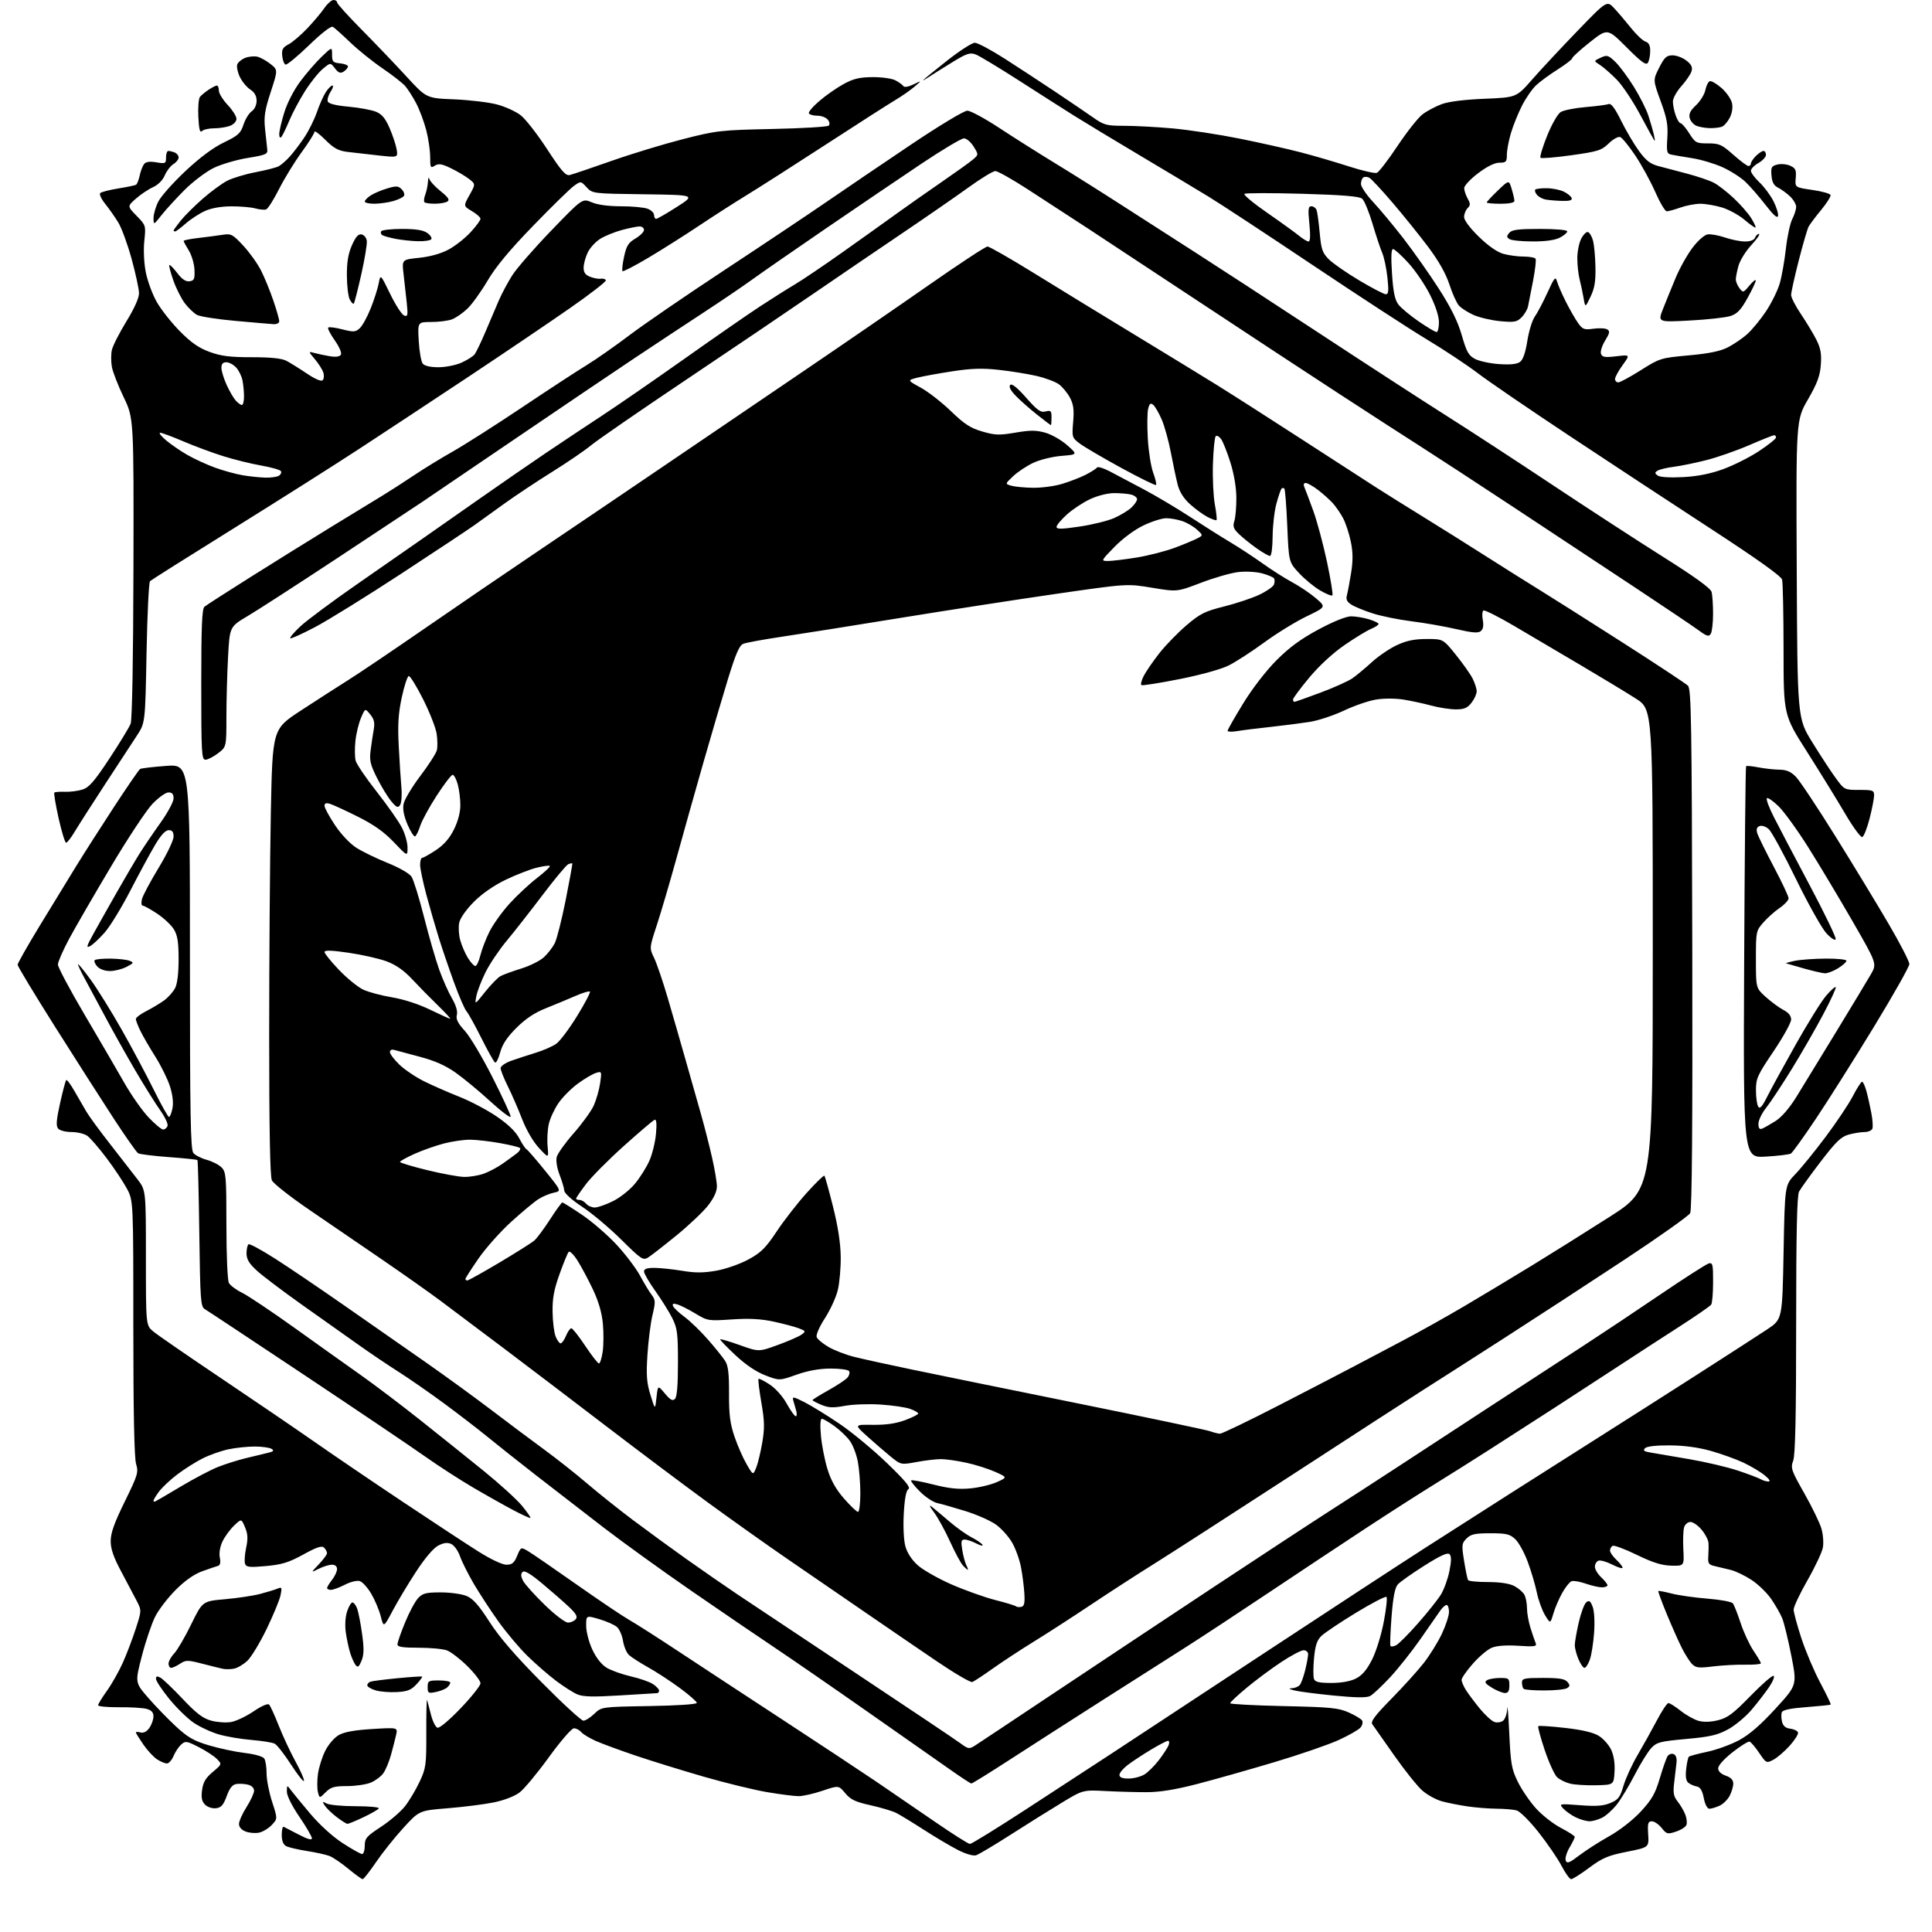 <?xml version="1.0" encoding="UTF-8" standalone="no"?>
<svg 
  version="1.1" 
  xmlns="http://www.w3.org/2000/svg" 
  xmlns:xlink="http://www.w3.org/1999/xlink" 
  xmlns:svg="http://www.w3.org/2000/svg"
  xmlns:rdf="http://www.w3.org/1999/02/22-rdf-syntax-ns#"
  xmlns:cc="http://creativecommons.org/ns#"
  xmlns:dc="http://purl.org/dc/elements/1.1/"
  viewBox="0 0 768 768"
  width="768"
  height="768"
>
<style>svg {background-color: white; }</style>"
<path stroke="none" fill="black" fill-rule="evenodd" d="M144.17,747.00C143.78,747.00 141.22,745.15 138.48,742.88C135.74,740.62 132.38,738.33 131.00,737.79C129.62,737.26 125.58,736.36 122.00,735.80C118.42,735.24 114.71,734.37 113.75,733.86C112.59,733.24 112.00,731.74 112.00,729.38C112.00,727.43 112.34,725.99 112.75,726.17C113.16,726.36 115.86,727.75 118.75,729.27C122.19,731.08 124.00,731.60 123.99,730.77C123.99,730.07 121.74,726.20 118.99,722.17C116.00,717.79 114.01,713.77 114.03,712.17C114.06,709.58 114.11,709.56 115.55,711.50C116.37,712.60 119.84,716.83 123.27,720.90C126.99,725.32 132.19,730.06 136.18,732.65C139.85,735.04 143.33,737.00 143.93,737.00C144.52,737.00 145.00,735.52 145.00,733.71C145.00,730.77 145.68,729.97 151.43,726.20C154.96,723.88 159.24,720.22 160.94,718.07C162.64,715.93 165.26,711.55 166.77,708.34C169.34,702.84 169.50,701.70 169.46,688.62C169.43,680.99 169.57,675.22 169.77,675.80C169.96,676.39 170.66,679.00 171.31,681.61C171.97,684.21 173.12,686.55 173.89,686.80C174.69,687.07 178.60,683.78 183.14,679.04C187.46,674.52 191.00,670.06 191.00,669.13C191.00,668.19 188.64,665.11 185.75,662.27C182.86,659.43 179.23,656.64 177.68,656.06C176.14,655.48 171.07,655.00 166.43,655.00C159.98,655.00 158.00,654.68 158.00,653.64C158.00,652.89 159.37,648.96 161.04,644.91C162.70,640.87 165.03,636.53 166.21,635.28C168.03,633.34 169.36,633.00 175.21,633.00C178.98,633.00 183.60,633.64 185.48,634.43C188.04,635.50 190.32,638.07 194.56,644.68C198.49,650.81 204.83,658.15 215.32,668.75C223.62,677.14 231.09,684.00 231.90,684.00C232.72,684.00 234.68,682.76 236.26,681.25C239.13,678.50 239.13,678.50 258.06,678.19C269.06,678.01 277.00,677.48 277.00,676.93C277.00,676.41 273.96,673.76 270.25,671.02C266.54,668.29 260.86,664.58 257.63,662.78C254.41,660.98 250.99,658.78 250.04,657.90C249.08,657.02 248.02,654.51 247.67,652.32C247.32,650.13 246.24,647.63 245.27,646.77C244.29,645.90 241.14,644.50 238.25,643.65C233.00,642.11 233.00,642.11 233.01,646.30C233.02,648.63 234.10,652.83 235.46,655.73C236.99,659.03 239.10,661.70 241.15,662.95C242.95,664.04 247.27,665.58 250.75,666.38C254.23,667.17 258.18,668.55 259.54,669.43C260.89,670.32 262.00,671.49 262.00,672.02C262.00,672.56 261.66,673.02 261.25,673.05C260.84,673.08 254.20,673.48 246.50,673.95C235.83,674.61 231.79,674.51 229.50,673.54C227.85,672.84 224.03,670.41 221.00,668.12C217.97,665.84 212.86,661.39 209.64,658.23C206.42,655.08 201.22,648.90 198.09,644.50C194.95,640.10 190.55,633.35 188.29,629.50C186.04,625.65 183.59,620.75 182.85,618.61C182.11,616.48 180.55,614.30 179.39,613.77C177.87,613.08 176.42,613.25 174.21,614.39C172.32,615.37 168.94,619.34 165.41,624.74C162.26,629.56 158.07,636.54 156.10,640.26C152.51,647.02 152.51,647.02 151.36,642.54C150.74,640.07 149.04,636.05 147.61,633.59C146.17,631.14 144.12,628.86 143.05,628.52C141.95,628.17 139.38,628.78 137.10,629.95C134.89,631.08 132.39,632.00 131.54,632.00C130.69,632.00 130.01,631.66 130.02,631.25C130.03,630.84 130.92,629.38 132.00,628.00C133.08,626.62 133.97,624.71 133.98,623.75C133.99,622.65 133.24,622.00 131.95,622.00C130.82,622.00 128.46,622.73 126.70,623.62C123.50,625.23 123.50,625.23 126.75,621.82C128.54,619.94 130.00,617.95 130.00,617.40C130.00,616.85 129.47,615.87 128.83,615.23C127.93,614.33 125.99,614.96 120.58,617.94C114.80,621.11 112.08,621.95 105.76,622.53C99.22,623.12 97.93,622.99 97.42,621.66C97.09,620.79 97.28,617.95 97.83,615.33C98.62,611.63 98.53,609.81 97.40,607.12C95.96,603.66 95.96,603.66 93.03,606.47C91.41,608.02 89.35,610.85 88.44,612.76C87.44,614.87 87.03,617.38 87.38,619.15C87.76,621.04 87.53,622.20 86.73,622.43C86.05,622.62 83.25,623.58 80.50,624.56C77.16,625.76 73.63,628.22 69.87,631.98C66.77,635.07 63.09,639.86 61.69,642.62C60.30,645.37 57.92,652.40 56.41,658.23C53.66,668.83 53.66,668.83 58.86,674.84C61.72,678.14 66.68,683.26 69.88,686.23C74.67,690.66 77.02,692.01 83.11,693.82C87.19,695.03 93.59,696.39 97.35,696.84C101.38,697.33 104.54,698.24 105.07,699.08C105.57,699.86 105.97,702.52 105.97,705.00C105.97,707.48 106.96,712.53 108.17,716.24C110.36,722.99 110.36,722.99 108.05,725.44C106.79,726.79 104.53,728.16 103.05,728.49C101.56,728.82 99.14,728.63 97.67,728.07C96.01,727.43 95.00,726.30 95.00,725.06C95.00,723.96 96.35,720.94 98.00,718.34C99.65,715.74 101.00,712.81 101.00,711.82C101.00,710.77 100.01,709.79 98.60,709.44C97.28,709.11 95.20,708.98 93.98,709.17C92.38,709.41 91.29,710.76 90.11,714.00C88.79,717.58 87.92,718.56 85.85,718.80C84.37,718.98 82.51,718.36 81.52,717.38C80.22,716.07 79.92,714.62 80.33,711.57C80.74,708.46 81.74,706.76 84.57,704.39C88.27,701.27 88.27,701.27 86.17,699.17C85.01,698.01 81.76,695.90 78.94,694.47C74.16,692.04 73.68,691.98 71.99,693.51C71.00,694.41 69.64,696.46 68.97,698.07C68.30,699.68 67.12,701.00 66.34,701.00C65.57,701.00 63.79,700.26 62.41,699.35C61.02,698.44 58.56,695.77 56.94,693.42C55.32,691.06 54.00,688.93 54.00,688.66C54.00,688.40 54.85,688.41 55.88,688.68C57.10,689.00 58.34,688.35 59.38,686.86C60.27,685.59 61.00,683.54 61.00,682.30C61.00,680.68 60.22,679.83 58.25,679.30C56.74,678.90 51.79,678.60 47.25,678.65C42.71,678.69 39.00,678.34 39.00,677.86C39.00,677.39 40.58,674.81 42.51,672.12C44.44,669.43 47.30,664.37 48.86,660.87C50.42,657.37 52.73,651.28 54.00,647.34C56.30,640.19 56.30,640.19 54.33,636.34C53.25,634.23 50.48,628.99 48.18,624.70C45.13,619.01 44.00,615.74 44.00,612.60C44.00,609.40 45.43,605.38 49.59,596.91C54.81,586.27 55.10,585.29 54.09,581.90C53.37,579.49 53.00,561.25 53.00,527.78C53.00,477.30 53.00,477.30 50.46,472.52C49.06,469.90 45.42,464.42 42.36,460.36C39.31,456.30 35.85,452.31 34.68,451.49C33.51,450.67 30.69,450.00 28.40,450.00C26.08,450.00 23.74,449.39 23.09,448.61C22.22,447.56 22.40,445.16 23.88,438.54C24.94,433.76 26.04,429.62 26.32,429.35C26.60,429.07 28.06,431.02 29.57,433.67C31.08,436.33 33.24,440.05 34.36,441.94C35.48,443.84 39.77,449.69 43.89,454.94C48.00,460.20 52.86,466.45 54.68,468.83C58.00,473.15 58.00,473.15 58.00,499.99C58.00,526.82 58.00,526.82 60.88,529.24C62.46,530.57 74.42,538.82 87.46,547.58C100.50,556.34 117.32,567.79 124.84,573.04C132.35,578.29 148.25,589.09 160.17,597.04C172.09,604.99 185.59,613.86 190.17,616.75C195.08,619.84 199.65,622.00 201.30,622.00C203.56,622.00 204.39,621.32 205.58,618.46C207.06,614.92 207.06,614.92 209.92,616.61C211.49,617.54 220.14,623.48 229.14,629.82C238.14,636.15 247.56,642.49 250.08,643.92C252.60,645.34 261.37,650.94 269.58,656.37C277.79,661.80 296.43,674.03 311.00,683.56C325.57,693.09 342.35,704.18 348.27,708.19C354.19,712.21 364.76,719.44 371.74,724.25C378.73,729.06 384.95,733.00 385.57,733.00C386.18,733.00 395.87,727.03 407.09,719.74C418.32,712.45 433.67,702.43 441.21,697.49C448.75,692.55 476.10,674.55 501.99,657.50C527.88,640.45 557.04,621.39 566.78,615.14C576.53,608.90 591.92,599.05 601.00,593.27C610.08,587.48 625.15,577.92 634.50,572.00C643.85,566.09 661.62,554.77 674.00,546.84C686.38,538.91 699.20,530.63 702.50,528.44C708.50,524.45 708.50,524.45 709.00,497.76C709.50,471.08 709.50,471.08 713.63,466.79C715.91,464.43 721.32,457.77 725.65,452.00C729.99,446.23 734.88,438.91 736.52,435.75C738.16,432.59 739.82,430.00 740.21,430.00C740.60,430.00 741.40,431.75 741.97,433.90C742.55,436.04 743.42,439.95 743.91,442.57C744.40,445.19 744.58,447.94 744.30,448.67C744.02,449.40 742.60,450.00 741.14,450.01C739.69,450.01 736.85,450.47 734.84,451.03C731.86,451.86 729.80,453.85 723.74,461.77C719.65,467.12 715.79,472.48 715.15,473.68C714.33,475.25 714.00,490.22 714.00,526.61C714.00,562.70 713.66,578.29 712.84,580.58C711.74,583.59 712.02,584.41 717.26,593.65C720.33,599.07 723.38,605.37 724.05,607.65C724.71,609.94 724.97,613.33 724.62,615.20C724.27,617.06 721.52,622.91 718.49,628.20C715.47,633.49 713.00,638.72 713.00,639.82C713.00,640.92 714.37,646.02 716.05,651.16C717.73,656.30 721.11,664.28 723.57,668.90C726.03,673.52 727.90,677.43 727.74,677.60C727.57,677.76 723.25,678.21 718.13,678.60C711.75,679.08 708.66,679.73 708.30,680.65C708.02,681.40 708.06,683.10 708.39,684.44C708.82,686.13 709.82,686.96 711.68,687.18C713.14,687.36 714.52,688.03 714.73,688.68C714.95,689.33 713.44,691.72 711.39,694.00C709.33,696.27 706.41,698.77 704.89,699.56C702.19,700.95 702.06,700.89 699.31,696.82C697.77,694.53 696.05,692.51 695.50,692.33C694.95,692.15 691.91,694.03 688.75,696.52C685.38,699.16 683.00,701.81 683.00,702.92C683.00,704.12 684.10,705.19 686.00,705.85C688.05,706.56 689.00,707.56 689.00,709.00C689.00,710.15 688.36,712.34 687.57,713.85C686.79,715.37 684.97,717.15 683.53,717.81C682.09,718.46 680.28,719.00 679.51,719.00C678.67,719.00 677.78,717.32 677.28,714.76C676.68,711.71 675.89,710.41 674.47,710.15C673.39,709.95 671.89,709.29 671.14,708.68C670.22,707.93 669.94,706.18 670.28,703.24C670.55,700.85 671.02,698.65 671.33,698.34C671.63,698.03 674.90,697.15 678.58,696.38C682.26,695.61 687.93,693.55 691.19,691.82C695.33,689.61 699.73,685.82 705.75,679.26C714.37,669.86 714.37,669.86 712.08,658.18C710.82,651.76 709.18,645.04 708.45,643.26C707.71,641.48 705.75,638.04 704.09,635.63C702.42,633.21 698.94,629.82 696.34,628.10C693.74,626.38 690.02,624.58 688.06,624.09C686.10,623.60 683.23,622.91 681.68,622.56C679.23,622.01 678.88,621.49 679.07,618.71C679.19,616.95 679.23,614.52 679.15,613.33C679.07,612.13 677.83,609.77 676.41,608.08C674.99,606.38 672.99,605.00 671.98,605.00C670.96,605.00 669.84,605.94 669.47,607.09C669.11,608.24 668.96,612.18 669.15,615.84C669.50,622.50 669.50,622.50 664.36,622.37C660.54,622.27 657.01,621.17 650.62,618.06C645.89,615.76 641.56,614.15 641.01,614.50C640.45,614.84 640.00,615.69 640.00,616.38C640.00,617.08 641.13,618.71 642.50,620.00C643.88,621.29 645.00,622.73 645.00,623.19C645.00,623.66 643.16,623.10 640.90,621.95C638.65,620.80 636.17,620.10 635.40,620.40C634.63,620.69 634.00,621.77 634.00,622.79C634.00,623.82 635.12,625.71 636.50,627.00C637.88,628.29 639.00,629.72 639.00,630.17C639.00,630.63 637.99,630.99 636.75,630.99C635.51,630.98 632.60,630.31 630.29,629.50C627.97,628.70 625.45,628.27 624.69,628.56C623.94,628.85 622.28,630.94 621.01,633.20C619.74,635.46 618.15,639.15 617.49,641.41C616.28,645.50 616.28,645.50 614.16,642.03C613.00,640.11 611.53,636.06 610.91,633.03C610.28,629.99 608.66,624.51 607.30,620.85C605.95,617.19 603.72,613.14 602.34,611.85C600.18,609.82 598.83,609.50 592.45,609.50C586.31,609.50 584.71,609.85 582.98,611.57C581.05,613.51 580.98,614.11 582.00,620.50C582.60,624.26 583.31,627.69 583.57,628.12C583.83,628.54 587.39,628.89 591.47,628.89C596.24,628.89 599.96,629.45 601.91,630.45C603.58,631.32 605.40,632.89 605.97,633.94C606.54,635.00 607.00,637.40 607.00,639.28C607.00,641.15 607.62,644.67 608.38,647.09C609.14,649.52 610.06,652.22 610.43,653.10C611.02,654.51 610.20,654.65 603.57,654.22C598.71,653.91 594.96,654.19 592.98,655.01C591.29,655.71 587.91,658.57 585.46,661.37C583.00,664.17 581.00,667.05 581.00,667.77C581.00,668.48 581.77,670.29 582.70,671.79C583.64,673.28 586.14,676.61 588.25,679.20C590.37,681.78 593.00,684.18 594.10,684.53C595.20,684.88 596.75,684.62 597.55,683.96C598.35,683.30 599.07,681.12 599.16,679.13C599.26,677.13 599.61,681.61 599.96,689.07C600.52,701.12 600.89,703.26 603.34,708.26C604.85,711.35 608.08,716.10 610.51,718.80C612.94,721.51 617.42,725.02 620.46,726.61C623.51,728.20 626.00,729.81 626.00,730.19C626.00,730.57 625.05,732.49 623.90,734.45C622.74,736.41 622.07,738.73 622.40,739.60C622.90,740.91 623.83,740.56 627.75,737.57C630.36,735.58 635.74,732.13 639.70,729.91C643.93,727.54 649.11,723.49 652.25,720.10C656.64,715.35 657.99,712.99 659.79,706.91C660.99,702.83 662.39,698.87 662.89,698.10C663.39,697.34 664.46,696.96 665.27,697.27C666.20,697.63 666.63,698.88 666.44,700.67C666.28,702.23 665.87,705.77 665.52,708.55C665.01,712.72 665.26,714.06 666.93,716.19C668.05,717.60 669.41,719.94 669.95,721.37C670.50,722.81 670.69,724.64 670.38,725.44C670.08,726.25 668.21,727.44 666.23,728.09C662.86,729.20 662.50,729.11 660.53,726.64C659.37,725.19 657.62,724.00 656.64,724.00C655.12,724.00 654.90,724.76 655.18,729.18C655.50,734.36 655.50,734.36 646.72,736.10C639.24,737.59 637.03,738.53 631.78,742.42C628.40,744.94 625.15,747.00 624.56,747.00C623.98,747.00 622.25,744.61 620.73,741.70C619.21,738.79 615.10,732.78 611.60,728.35C608.03,723.84 604.19,720.01 602.86,719.66C601.56,719.31 598.02,719.01 595.00,718.99C591.98,718.97 586.80,718.57 583.50,718.09C580.20,717.61 575.58,716.70 573.24,716.07C570.89,715.43 567.36,713.50 565.38,711.76C563.41,710.03 558.35,703.70 554.15,697.71C549.94,691.71 546.06,686.18 545.51,685.41C544.76,684.35 546.59,681.91 553.13,675.26C557.87,670.44 563.66,664.02 566.02,661.00C568.37,657.98 571.58,652.80 573.15,649.50C574.71,646.20 576.00,642.26 576.00,640.75C576.00,639.24 575.57,638.00 575.05,638.00C574.52,638.00 573.38,639.01 572.52,640.25C571.65,641.49 568.14,646.53 564.72,651.45C561.30,656.37 555.84,663.26 552.59,666.75C549.33,670.25 545.78,673.58 544.68,674.17C543.25,674.93 539.09,674.88 530.09,674.00C523.17,673.32 516.15,672.40 514.50,671.97C512.30,671.39 512.07,671.16 513.63,671.09C514.80,671.04 516.20,670.44 516.73,669.75C517.27,669.06 518.23,666.39 518.86,663.81C519.49,661.23 520.00,658.41 520.00,657.56C520.00,656.70 519.19,656.00 518.20,656.00C517.20,656.00 513.17,658.14 509.23,660.75C505.29,663.36 499.13,667.95 495.53,670.94C491.94,673.93 489.00,676.68 489.00,677.06C489.00,677.43 498.56,677.94 510.25,678.20C528.91,678.60 532.06,678.91 536.12,680.72C538.66,681.85 541.06,683.29 541.46,683.93C541.85,684.57 541.57,685.82 540.84,686.71C540.10,687.60 536.19,689.84 532.14,691.69C528.09,693.54 516.59,697.50 506.60,700.48C496.60,703.47 482.82,707.37 475.96,709.15C467.42,711.37 461.14,712.40 456.00,712.42C451.88,712.43 444.45,712.23 439.50,711.97C430.50,711.50 430.50,711.50 422.00,716.65C417.32,719.48 408.19,725.19 401.70,729.35C395.21,733.50 389.05,737.17 388.01,737.50C386.91,737.85 383.94,736.99 380.90,735.45C378.02,733.99 371.93,730.39 367.36,727.44C362.79,724.49 357.80,721.45 356.28,720.68C354.75,719.90 350.15,718.53 346.06,717.62C340.01,716.28 338.13,715.38 336.00,712.83C333.38,709.69 333.38,709.69 326.99,711.84C323.48,713.03 319.20,714.00 317.48,714.00C315.76,714.00 310.11,713.28 304.93,712.40C299.74,711.52 288.52,708.78 280.00,706.33C271.48,703.87 259.32,700.12 253.00,697.99C246.68,695.86 239.42,693.20 236.88,692.07C234.34,690.94 231.70,689.34 231.01,688.51C230.32,687.68 229.02,687.01 228.13,687.03C227.22,687.04 222.83,692.12 218.18,698.53C213.61,704.84 208.37,711.14 206.55,712.53C204.59,714.03 200.43,715.63 196.37,716.47C192.59,717.24 184.36,718.29 178.08,718.80C166.65,719.72 166.65,719.72 160.36,726.61C156.89,730.40 151.99,736.54 149.47,740.25C146.94,743.96 144.56,747.00 144.17,747.00zM138.13,725.00C137.69,725.00 135.72,723.76 133.76,722.25C131.80,720.74 129.69,718.69 129.06,717.69C128.04,716.08 128.13,716.00 129.89,716.94C130.98,717.52 136.20,718.00 141.49,718.00C146.79,718.00 150.87,718.39 150.58,718.87C150.28,719.35 147.54,720.93 144.49,722.37C141.44,723.82 138.58,725.00 138.13,725.00zM631.80,723.98C630.53,723.96 628.07,723.25 626.32,722.39C624.58,721.53 622.36,719.95 621.40,718.89C619.69,717.00 619.80,716.97 628.08,717.60C634.53,718.10 637.35,717.89 640.15,716.72C643.30,715.40 644.02,714.45 645.37,709.84C646.24,706.90 648.77,701.38 651.01,697.58C653.24,693.77 656.69,687.58 658.66,683.83C660.63,680.07 662.69,677.00 663.23,677.00C663.77,677.00 665.95,678.38 668.08,680.06C670.20,681.75 673.38,683.53 675.13,684.04C677.19,684.63 679.93,684.56 682.91,683.83C686.71,682.90 688.91,681.27 695.74,674.27C700.27,669.62 704.43,665.98 705.00,666.17C705.56,666.35 704.81,668.31 703.34,670.50C701.86,672.70 698.72,676.78 696.35,679.58C693.99,682.37 689.75,685.91 686.94,687.44C682.73,689.73 679.78,690.41 670.30,691.27C659.88,692.22 658.56,692.56 656.38,694.91C655.05,696.33 652.11,701.10 649.83,705.50C647.56,709.90 644.37,715.20 642.74,717.28C641.11,719.36 638.51,721.72 636.94,722.53C635.38,723.34 633.06,723.99 631.80,723.98zM129.46,712.45C127.01,714.90 127.01,714.90 126.38,712.38C126.03,710.99 126.04,707.75 126.39,705.18C126.74,702.61 128.04,698.48 129.26,696.02C130.52,693.49 132.88,690.75 134.65,689.73C136.84,688.48 140.93,687.74 147.96,687.31C158.12,686.69 158.12,686.69 157.47,689.60C157.12,691.19 156.21,694.75 155.45,697.50C154.69,700.25 153.32,703.56 152.40,704.86C151.49,706.15 149.24,707.84 147.40,708.61C145.57,709.37 141.33,710.00 137.99,710.00C132.87,710.00 131.52,710.39 129.46,712.45zM634.50,709.67C630.65,709.76 626.02,709.48 624.21,709.04C622.40,708.60 620.06,707.46 619.01,706.51C617.96,705.56 615.74,700.70 614.06,695.72C612.39,690.73 611.23,686.43 611.49,686.18C611.74,685.92 616.53,686.23 622.13,686.87C628.94,687.64 633.38,688.69 635.55,690.03C637.33,691.13 639.53,693.60 640.45,695.53C641.51,697.77 642.00,700.89 641.80,704.26C641.50,709.50 641.50,709.50 634.50,709.67zM120.84,707.94C120.65,708.47 118.33,705.54 115.69,701.45C113.04,697.35 110.11,693.61 109.19,693.14C108.26,692.66 104.12,692.00 100.00,691.66C95.88,691.33 90.03,690.34 87.00,689.46C83.97,688.58 79.47,686.49 77.00,684.82C74.53,683.15 70.14,678.86 67.25,675.30C64.36,671.73 62.00,668.16 62.00,667.37C62.00,666.30 62.45,666.18 63.75,666.88C64.71,667.40 68.70,671.20 72.60,675.33C78.13,681.18 80.66,683.10 84.01,684.00C86.38,684.64 89.93,684.88 91.91,684.52C93.88,684.17 97.88,682.27 100.80,680.29C103.92,678.17 106.45,677.06 106.97,677.60C107.46,678.09 109.20,681.90 110.84,686.06C112.48,690.21 115.48,696.62 117.50,700.30C119.52,703.97 121.02,707.41 120.84,707.94zM386.13,708.97C385.78,708.95 382.12,706.56 378.00,703.66C373.88,700.76 359.02,690.35 345.00,680.53C330.98,670.71 314.32,659.22 308.00,655.00C301.68,650.78 286.88,640.69 275.11,632.58C263.35,624.47 247.49,613.03 239.86,607.16C232.23,601.30 220.21,592.00 213.14,586.50C206.08,581.00 197.41,574.14 193.90,571.25C190.38,568.36 182.73,562.47 176.90,558.16C171.07,553.85 162.82,548.11 158.57,545.41C154.31,542.71 146.93,537.73 142.17,534.34C137.40,530.96 127.34,523.82 119.80,518.49C112.27,513.15 104.28,507.10 102.05,505.05C98.99,502.23 98.00,500.55 98.00,498.21C98.00,496.51 98.37,494.89 98.81,494.62C99.26,494.34 103.98,496.90 109.32,500.31C114.65,503.71 127.22,512.22 137.25,519.22C147.29,526.21 161.80,536.34 169.50,541.72C177.20,547.10 188.82,555.56 195.32,560.50C201.82,565.45 211.27,572.53 216.32,576.22C221.37,579.92 229.06,586.00 233.40,589.72C237.75,593.45 245.88,599.94 251.47,604.14C257.06,608.34 266.62,615.32 272.71,619.64C278.80,623.96 287.99,630.33 293.14,633.79C298.29,637.25 319.60,651.43 340.50,665.31C361.40,679.19 379.99,691.65 381.80,693.00C384.83,695.25 385.30,695.33 387.44,693.98C388.72,693.16 403.21,683.54 419.63,672.58C436.06,661.63 464.57,642.70 483.00,630.51C501.43,618.33 522.35,604.61 529.50,600.03C536.65,595.45 548.12,588.01 555.00,583.51C561.88,579.00 578.75,567.98 592.50,559.01C606.25,550.05 623.11,539.06 629.96,534.61C636.82,530.15 650.32,521.15 659.96,514.61C669.61,508.06 678.29,502.50 679.25,502.24C680.81,501.82 681.00,502.62 680.98,509.63C680.98,513.96 680.64,517.99 680.23,518.59C679.83,519.20 674.10,523.16 667.50,527.40C660.90,531.64 650.10,538.65 643.50,542.98C636.90,547.31 625.42,554.78 618.00,559.58C610.58,564.38 598.88,571.91 592.00,576.31C585.12,580.71 574.96,587.11 569.41,590.53C563.86,593.96 551.93,601.60 542.91,607.52C533.88,613.45 516.46,625.00 504.19,633.20C491.93,641.40 477.08,651.16 471.19,654.90C465.31,658.63 450.60,667.99 438.50,675.70C426.40,683.41 409.81,694.06 401.63,699.36C393.45,704.66 386.48,708.99 386.13,708.97zM448.60,707.00C450.57,707.00 453.39,706.29 454.85,705.42C456.31,704.55 458.94,701.95 460.70,699.64C462.45,697.33 464.19,694.67 464.55,693.72C464.92,692.78 464.80,692.00 464.30,692.00C463.79,692.00 460.71,693.61 457.44,695.57C454.17,697.54 450.04,700.26 448.25,701.63C446.46,702.99 445.00,704.75 445.00,705.55C445.00,706.55 446.12,707.00 448.60,707.00zM157.73,672.63C154.85,672.79 151.04,672.48 149.25,671.93C147.46,671.39 146.00,670.49 146.00,669.94C146.00,669.39 146.56,668.74 147.25,668.49C147.94,668.25 152.78,667.63 158.00,667.12C163.22,666.61 167.64,666.32 167.81,666.48C167.97,666.65 166.95,668.03 165.53,669.56C163.45,671.80 161.95,672.40 157.73,672.63zM173.15,672.62C170.26,673.20 170.00,673.04 170.00,670.62C170.00,668.18 170.31,668.00 174.50,668.00C176.97,668.00 179.00,668.39 179.00,668.88C179.00,669.36 178.39,670.26 177.65,670.87C176.91,671.49 174.89,672.27 173.15,672.62zM598.25,673.00C597.29,672.99 594.96,672.05 593.08,670.91C590.41,669.28 589.97,668.63 591.08,667.93C591.86,667.43 594.19,667.02 596.25,667.02C599.75,667.00 600.00,667.20 600.00,670.00C600.00,672.19 599.53,673.00 598.25,673.00zM613.92,671.98C609.75,671.99 606.03,671.70 605.67,671.33C605.30,670.97 605.00,669.84 605.00,668.83C605.00,667.20 605.92,667.00 613.38,667.00C619.78,667.00 622.06,667.37 623.06,668.58C624.15,669.88 624.13,670.31 622.94,671.06C622.15,671.56 618.09,671.98 613.92,671.98zM386.52,668.63C385.82,668.90 379.46,665.18 372.37,660.37C365.29,655.57 352.30,646.69 343.50,640.64C334.70,634.60 320.98,625.17 313.00,619.70C305.02,614.22 290.85,604.16 281.50,597.34C272.15,590.52 253.93,576.84 241.00,566.95C228.07,557.05 209.62,543.03 200.00,535.78C190.38,528.54 179.15,520.11 175.07,517.06C170.98,514.00 160.74,506.77 152.33,501.00C143.91,495.23 130.75,486.23 123.08,481.00C115.41,475.77 108.66,470.47 108.07,469.20C107.35,467.66 107.00,448.73 107.00,411.62C107.00,381.21 107.30,341.37 107.66,323.08C108.33,289.84 108.33,289.84 119.41,282.58C125.51,278.59 134.10,273.06 138.50,270.29C142.90,267.52 156.40,258.41 168.50,250.05C180.60,241.68 201.53,227.41 215.00,218.33C228.47,209.26 250.85,194.11 264.73,184.67C278.61,175.22 302.91,158.72 318.73,148.00C334.54,137.28 357.31,121.64 369.32,113.25C381.33,104.86 391.78,98.00 392.54,98.00C393.30,98.00 401.70,102.81 411.21,108.69C420.72,114.57 438.62,125.53 451.00,133.04C463.38,140.56 478.14,149.58 483.81,153.10C489.48,156.62 504.55,166.26 517.31,174.53C530.06,182.80 543.42,191.44 547.00,193.74C550.58,196.04 558.90,201.24 565.50,205.31C572.10,209.37 583.35,216.43 590.50,220.99C597.65,225.55 607.33,231.63 612.00,234.51C616.67,237.38 631.52,246.79 645.00,255.41C658.48,264.04 670.17,271.76 670.99,272.58C672.30,273.87 672.52,287.20 672.71,377.17C672.86,447.73 672.59,480.89 671.87,482.24C671.29,483.32 659.50,491.68 645.66,500.81C631.82,509.95 610.15,524.07 597.50,532.20C584.85,540.33 570.45,549.55 565.50,552.68C560.55,555.82 537.38,570.83 514.00,586.04C490.62,601.24 465.88,617.20 459.00,621.50C452.12,625.79 440.65,633.22 433.50,638.00C426.35,642.78 416.23,649.32 411.00,652.54C405.77,655.76 398.42,660.59 394.65,663.27C390.88,665.95 387.22,668.36 386.52,668.63zM529.22,669.00C533.20,669.00 536.78,668.36 538.98,667.25C541.46,666.00 543.31,663.84 545.39,659.76C547.02,656.56 549.08,649.93 550.06,644.76C551.03,639.67 551.53,635.19 551.16,634.80C550.80,634.42 545.33,637.25 539.00,641.11C532.67,644.96 526.48,649.12 525.23,650.35C523.51,652.04 522.81,654.18 522.34,659.21C522.00,662.86 522.00,666.55 522.33,667.42C522.79,668.63 524.42,669.00 529.22,669.00zM93.00,663.33C91.62,663.59 89.60,663.61 88.50,663.36C87.40,663.12 83.70,662.20 80.29,661.32C74.56,659.85 73.88,659.85 71.57,661.36C70.20,662.26 68.60,663.00 68.04,663.00C67.47,663.00 67.00,662.24 67.00,661.31C67.00,660.39 68.01,658.57 69.25,657.27C70.49,655.97 73.53,650.76 76.00,645.70C80.50,636.50 80.50,636.50 89.50,635.71C94.45,635.27 100.75,634.32 103.50,633.59C106.25,632.87 109.34,631.92 110.36,631.49C112.03,630.78 112.15,631.05 111.53,634.10C111.15,635.97 108.67,642.00 106.01,647.50C103.35,653.00 99.90,658.71 98.34,660.18C96.78,661.65 94.38,663.07 93.00,663.33zM143.72,660.15C142.70,662.64 142.24,662.98 141.36,661.88C140.75,661.12 139.78,658.92 139.18,657.00C138.59,655.08 137.81,651.40 137.45,648.82C137.06,646.07 137.28,642.68 137.98,640.57C138.62,638.61 139.58,637.00 140.10,637.00C140.62,637.00 141.46,638.07 141.96,639.38C142.45,640.69 143.34,645.20 143.92,649.41C144.74,655.30 144.70,657.76 143.72,660.15zM629.85,663.00C629.33,663.00 628.25,661.44 627.45,659.53C626.65,657.62 626.00,655.13 626.00,653.98C626.00,652.83 626.70,648.80 627.56,645.02C628.42,641.23 629.77,637.61 630.55,636.96C631.70,636.01 632.18,636.33 633.08,638.64C633.75,640.34 633.99,644.55 633.68,649.00C633.39,653.12 632.62,657.96 631.98,659.75C631.33,661.54 630.38,663.00 629.85,663.00zM680.95,662.43C675.35,663.13 674.14,663.00 672.66,661.52C671.70,660.56 669.87,657.69 668.58,655.14C667.29,652.59 664.59,646.51 662.57,641.63C660.56,636.75 659.04,632.62 659.21,632.46C659.37,632.30 661.75,632.75 664.50,633.46C667.25,634.17 673.65,635.08 678.71,635.48C683.78,635.88 688.33,636.72 688.83,637.35C689.33,637.98 690.72,641.51 691.93,645.19C693.14,648.87 695.44,653.82 697.04,656.19C698.65,658.56 699.97,660.81 699.98,661.18C699.99,661.56 697.19,661.81 693.75,661.74C690.31,661.67 684.55,661.98 680.95,662.43zM555.02,653.99C556.06,653.43 559.98,649.50 563.72,645.24C567.47,640.98 571.55,635.86 572.78,633.87C574.01,631.87 575.53,627.68 576.16,624.56C576.97,620.50 576.99,618.59 576.22,617.82C575.44,617.04 572.61,618.33 566.24,622.35C561.35,625.44 556.60,628.79 555.69,629.79C554.50,631.11 553.79,634.71 553.17,642.56C552.70,648.58 552.50,653.84 552.72,654.25C552.94,654.67 553.97,654.55 555.02,653.99zM225.77,645.00C226.86,645.00 228.25,644.41 228.85,643.68C229.69,642.67 229.08,641.53 226.22,638.82C224.18,636.88 219.41,632.71 215.64,629.56C210.78,625.50 208.46,624.14 207.71,624.89C206.95,625.65 207.03,626.69 207.98,628.47C208.72,629.85 212.58,634.13 216.56,637.99C220.57,641.89 224.67,645.00 225.77,645.00zM405.95,638.76C407.15,638.51 407.43,637.32 407.20,633.47C407.04,630.74 406.44,626.02 405.86,623.00C405.29,619.98 403.70,615.57 402.34,613.21C400.98,610.85 398.11,607.64 395.96,606.08C393.81,604.53 388.32,602.09 383.77,600.68C379.22,599.27 374.18,597.83 372.57,597.49C370.95,597.15 367.85,595.09 365.68,592.91C363.50,590.73 361.93,588.74 362.19,588.48C362.45,588.22 366.43,588.96 371.04,590.13C377.26,591.70 381.05,592.10 385.71,591.66C389.17,591.34 393.91,590.22 396.25,589.17C400.50,587.26 400.50,587.26 395.50,585.04C392.75,583.82 387.57,582.19 384.00,581.43C380.43,580.66 375.98,580.03 374.12,580.02C372.25,580.01 367.89,580.52 364.42,581.16C358.10,582.33 358.10,582.33 353.79,578.79C351.42,576.85 347.25,573.24 344.52,570.77C339.57,566.29 339.57,566.29 347.03,566.39C352.16,566.45 356.14,565.88 359.75,564.55C362.64,563.48 365.00,562.29 365.00,561.90C365.00,561.51 363.54,560.67 361.75,560.04C359.96,559.40 354.68,558.63 350.00,558.33C345.32,558.02 338.93,558.25 335.78,558.85C331.16,559.71 329.38,559.64 326.53,558.45C324.59,557.64 323.00,556.79 323.00,556.57C323.00,556.35 325.86,554.57 329.35,552.62C332.84,550.67 336.25,548.40 336.93,547.58C337.61,546.76 337.88,545.62 337.53,545.04C337.17,544.47 333.87,544.01 330.19,544.02C325.72,544.04 321.23,544.84 316.66,546.45C309.83,548.87 309.83,548.87 304.23,546.72C300.56,545.32 296.43,542.52 292.28,538.65C288.80,535.39 286.10,532.57 286.29,532.38C286.47,532.20 290.00,533.25 294.13,534.72C301.63,537.40 301.63,537.40 309.21,534.64C313.38,533.12 317.63,531.26 318.65,530.51C320.39,529.23 320.33,529.08 317.52,528.01C315.89,527.39 311.39,526.20 307.52,525.36C302.46,524.27 297.83,524.03 290.93,524.49C281.55,525.12 281.25,525.07 276.43,522.15C273.72,520.51 270.49,518.88 269.26,518.52C267.63,518.05 267.16,518.23 267.54,519.18C267.83,519.91 269.89,521.85 272.12,523.50C274.35,525.15 278.54,529.20 281.43,532.50C284.31,535.80 287.39,539.62 288.26,541.00C289.47,542.89 289.84,546.05 289.80,554.00C289.76,562.29 290.21,565.87 291.95,571.00C293.16,574.58 295.32,579.52 296.76,581.99C299.36,586.47 299.36,586.47 300.58,583.49C301.25,581.85 302.34,577.36 303.00,573.50C303.99,567.70 303.93,564.97 302.65,557.53C301.80,552.60 301.29,548.37 301.53,548.14C301.77,547.90 303.77,548.91 305.99,550.38C308.32,551.92 311.18,555.14 312.76,558.01C314.27,560.74 315.87,562.98 316.32,562.99C316.77,562.99 316.84,561.99 316.49,560.75C316.13,559.51 315.61,557.69 315.33,556.69C314.88,555.08 315.37,555.16 319.75,557.37C322.45,558.74 328.68,562.57 333.58,565.88C338.49,569.19 346.99,576.21 352.48,581.49C359.83,588.57 362.11,591.32 361.11,591.93C360.21,592.49 359.60,595.71 359.27,601.63C358.98,606.76 359.24,612.25 359.89,614.64C360.60,617.25 362.42,620.05 364.78,622.18C366.85,624.05 372.88,627.48 378.18,629.81C383.48,632.13 391.31,634.93 395.58,636.02C399.85,637.11 403.58,638.24 403.87,638.54C404.16,638.83 405.10,638.93 405.95,638.76zM384.69,624.00C384.48,624.00 383.60,623.21 382.74,622.25C381.87,621.29 379.58,617.02 377.65,612.77C375.71,608.52 372.88,603.34 371.34,601.27C369.44,598.70 369.18,598.00 370.53,599.06C371.61,599.92 374.75,602.55 377.50,604.91C380.25,607.27 384.16,610.05 386.18,611.09C388.21,612.12 390.17,613.47 390.54,614.07C390.92,614.67 389.84,614.45 388.16,613.58C386.48,612.71 384.36,612.00 383.46,612.00C382.09,612.00 381.94,612.69 382.53,616.25C382.92,618.59 383.65,621.29 384.15,622.25C384.66,623.21 384.90,624.00 384.69,624.00zM210.86,603.41C210.66,603.57 207.57,602.17 204.00,600.28C200.43,598.39 193.22,594.35 188.00,591.28C182.78,588.22 174.18,582.66 168.90,578.92C163.63,575.19 142.20,560.74 121.30,546.81C100.40,532.89 82.47,521.02 81.46,520.43C79.76,519.44 79.60,517.20 79.23,490.44C79.02,474.53 78.68,461.34 78.48,461.14C78.28,460.94 73.15,460.41 67.08,459.96C61.01,459.51 55.53,458.83 54.90,458.44C54.27,458.05 49.90,451.83 45.19,444.62C40.48,437.40 29.96,420.94 21.81,408.04C13.67,395.14 7.00,384.10 7.00,383.51C7.00,382.93 10.96,375.93 15.81,367.97C20.65,360.01 27.11,349.45 30.16,344.50C33.20,339.55 40.00,328.91 45.26,320.86C50.52,312.81 55.22,305.98 55.69,305.69C56.17,305.39 60.82,304.84 66.03,304.46C75.50,303.76 75.50,303.76 75.50,380.23C75.50,443.40 75.74,456.97 76.87,458.34C77.62,459.24 80.00,460.46 82.17,461.05C84.33,461.63 86.98,462.98 88.05,464.05C89.86,465.86 90.00,467.52 90.00,487.07C90.00,498.96 90.43,508.93 90.98,509.97C91.52,510.98 93.89,512.75 96.23,513.89C98.58,515.04 107.92,521.30 117.00,527.79C126.08,534.29 138.00,542.79 143.50,546.67C149.00,550.56 159.57,558.56 167.00,564.46C174.43,570.36 185.74,579.43 192.15,584.61C198.55,589.80 205.47,596.08 207.51,598.58C209.55,601.07 211.06,603.24 210.86,603.41zM341.08,601.00C341.58,601.00 342.00,597.69 342.00,593.64C342.00,589.59 341.55,583.93 341.01,581.06C340.47,578.19 339.06,574.48 337.88,572.83C336.70,571.18 333.93,568.51 331.72,566.91C329.51,565.31 327.25,564.00 326.71,564.00C326.08,564.00 325.95,566.56 326.35,570.88C326.70,574.67 327.88,580.63 328.97,584.13C330.34,588.55 332.35,592.11 335.55,595.75C338.08,598.64 340.57,601.00 341.08,601.00zM61.75,596.83C62.16,596.65 66.79,593.95 72.02,590.82C77.26,587.70 83.86,584.24 86.68,583.13C89.50,582.01 94.44,580.45 97.66,579.66C100.87,578.86 104.83,577.91 106.45,577.54C108.73,577.02 109.07,576.65 107.95,575.95C107.15,575.44 104.16,575.02 101.30,575.02C98.44,575.01 93.71,575.51 90.80,576.12C87.88,576.74 83.27,578.37 80.55,579.74C77.83,581.11 73.32,583.96 70.53,586.07C67.73,588.18 64.45,591.26 63.22,592.91C62.00,594.56 61.00,596.20 61.00,596.54C61.00,596.89 61.34,597.02 61.75,596.83zM703.00,588.93C703.93,588.93 703.36,587.99 701.50,586.47C699.85,585.12 696.10,582.87 693.17,581.48C690.24,580.09 684.39,577.98 680.17,576.78C675.11,575.36 669.54,574.60 663.80,574.56C658.38,574.52 654.66,574.94 653.92,575.68C653.01,576.59 653.52,576.99 656.12,577.41C657.98,577.72 664.88,578.90 671.46,580.03C678.04,581.16 686.79,583.22 690.90,584.60C695.02,585.98 699.08,587.52 699.94,588.03C700.80,588.53 702.17,588.94 703.00,588.93zM484.92,569.92C485.70,569.96 496.50,564.76 508.92,558.36C521.34,551.96 534.65,545.05 538.50,543.01C542.35,540.96 550.90,536.45 557.50,532.98C564.10,529.51 575.35,523.21 582.50,518.98C589.65,514.76 601.58,507.58 609.00,503.04C616.42,498.50 630.26,489.83 639.75,483.77C657.00,472.76 657.00,472.76 657.00,377.37C657.00,281.99 657.00,281.99 650.25,277.68C646.54,275.30 636.75,269.38 628.50,264.51C620.25,259.64 608.34,252.62 602.04,248.90C595.73,245.19 590.18,242.39 589.70,242.69C589.21,242.99 589.09,244.69 589.43,246.48C589.84,248.65 589.58,250.10 588.65,250.87C587.59,251.75 585.28,251.56 578.88,250.08C574.27,249.02 566.27,247.61 561.10,246.97C555.92,246.32 548.95,244.90 545.60,243.81C542.24,242.73 538.45,241.16 537.16,240.33C535.45,239.24 534.97,238.24 535.41,236.67C535.73,235.47 536.49,231.47 537.08,227.77C537.87,222.78 537.84,219.54 536.96,215.27C536.30,212.10 534.93,207.93 533.91,206.00C532.89,204.07 531.03,201.37 529.78,199.99C528.52,198.61 525.88,196.25 523.91,194.74C521.93,193.23 519.74,192.00 519.05,192.00C518.22,192.00 518.05,192.61 518.54,193.75C518.96,194.71 520.53,198.88 522.03,203.00C523.53,207.12 525.99,216.27 527.49,223.31C528.98,230.36 529.96,236.37 529.65,236.68C529.34,236.99 527.13,236.10 524.74,234.69C522.34,233.29 518.57,230.17 516.35,227.77C512.32,223.40 512.32,223.40 511.71,209.08C511.38,201.21 510.85,194.52 510.55,194.22C510.25,193.91 509.75,193.92 509.44,194.23C509.13,194.54 508.21,197.20 507.41,200.15C506.60,203.09 505.92,208.99 505.89,213.25C505.86,217.67 505.42,221.00 504.85,221.00C504.31,221.00 501.98,219.68 499.68,218.07C497.38,216.46 494.23,213.94 492.67,212.46C490.32,210.23 489.98,209.32 490.67,207.14C491.13,205.69 491.49,201.53 491.47,197.90C491.46,193.85 490.54,188.42 489.11,183.86C487.83,179.77 486.16,175.57 485.40,174.53C484.64,173.49 483.68,172.99 483.26,173.40C482.84,173.82 482.35,178.77 482.16,184.39C481.98,190.02 482.32,197.26 482.91,200.48C483.51,203.70 483.81,206.52 483.59,206.74C483.37,206.97 481.77,206.41 480.03,205.52C478.30,204.62 475.17,202.34 473.07,200.44C470.56,198.18 468.89,195.55 468.17,192.75C467.57,190.41 466.35,184.68 465.46,180.00C464.57,175.32 462.93,169.38 461.81,166.78C460.69,164.19 459.17,161.56 458.43,160.94C457.37,160.06 456.94,160.40 456.41,162.50C456.04,163.98 455.98,169.30 456.27,174.34C456.56,179.38 457.52,185.48 458.41,187.91C459.30,190.33 459.80,192.53 459.54,192.79C459.27,193.06 453.08,190.01 445.78,186.03C438.48,182.04 431.06,177.69 429.29,176.37C426.15,174.01 426.09,173.82 426.60,167.73C427.01,162.89 426.73,160.73 425.32,158.07C424.32,156.19 422.35,153.80 420.94,152.77C419.53,151.73 415.48,150.23 411.94,149.42C408.40,148.61 401.68,147.53 397.00,147.02C390.51,146.30 386.13,146.44 378.50,147.61C373.00,148.45 366.74,149.60 364.58,150.15C360.66,151.17 360.66,151.17 366.01,154.10C368.96,155.71 374.35,159.91 378.00,163.43C383.37,168.61 385.76,170.16 390.47,171.53C395.57,173.02 397.23,173.07 403.63,171.98C409.53,170.97 411.83,170.97 415.50,172.00C418.00,172.70 421.93,174.94 424.23,176.98C428.41,180.69 428.41,180.69 421.96,181.22C418.36,181.51 413.39,182.74 410.73,183.99C408.10,185.23 404.50,187.62 402.73,189.30C399.50,192.36 399.50,192.36 402.00,193.08C403.38,193.48 407.23,193.85 410.57,193.90C413.91,193.96 419.08,193.28 422.07,192.39C425.06,191.50 429.30,189.87 431.50,188.76C433.70,187.64 435.75,186.34 436.06,185.86C436.37,185.38 438.62,186.04 441.06,187.33C443.50,188.62 449.55,191.82 454.50,194.44C459.45,197.06 467.77,202.01 473.00,205.42C478.23,208.84 485.43,213.38 489.00,215.51C492.57,217.65 498.43,221.48 502.00,224.04C505.57,226.60 510.87,229.96 513.77,231.51C516.66,233.07 520.86,235.90 523.09,237.81C527.15,241.29 527.15,241.29 519.33,245.05C515.02,247.13 507.45,251.79 502.50,255.42C497.55,259.04 491.20,263.15 488.39,264.55C485.43,266.03 477.23,268.30 468.89,269.95C460.98,271.52 454.16,272.60 453.75,272.35C453.34,272.09 453.75,270.45 454.65,268.69C455.55,266.94 458.32,262.90 460.81,259.72C463.30,256.55 468.15,251.55 471.58,248.62C477.06,243.94 478.89,243.02 486.58,241.09C491.40,239.88 497.70,237.78 500.58,236.42C503.45,235.06 506.08,233.24 506.41,232.38C506.74,231.52 506.76,230.42 506.46,229.94C506.16,229.45 504.02,228.54 501.71,227.92C499.36,227.29 495.16,227.06 492.20,227.41C489.29,227.75 482.63,229.66 477.41,231.66C467.92,235.29 467.92,235.29 457.98,233.64C448.04,231.99 448.04,231.99 419.77,236.08C404.22,238.33 376.43,242.62 358.00,245.62C339.57,248.62 318.43,251.98 311.00,253.08C303.57,254.18 296.58,255.46 295.45,255.93C293.89,256.57 292.45,259.90 289.31,270.14C287.06,277.49 282.64,292.50 279.50,303.50C276.36,314.50 271.61,331.38 268.96,341.00C266.30,350.62 262.78,362.63 261.12,367.67C258.11,376.85 258.11,376.85 260.03,380.82C261.08,383.00 263.51,390.13 265.42,396.65C267.33,403.17 270.56,414.35 272.58,421.50C274.61,428.65 277.36,438.32 278.68,443.00C280.01,447.68 281.96,455.32 283.02,460.00C284.09,464.68 284.97,469.89 284.98,471.59C284.99,473.62 283.79,476.22 281.46,479.21C279.51,481.71 273.85,487.07 268.87,491.13C263.89,495.18 258.85,499.11 257.66,499.86C255.64,501.12 254.95,500.66 246.94,492.75C242.24,488.10 235.25,482.23 231.41,479.70C227.32,477.01 224.38,474.36 224.31,473.30C224.25,472.31 223.40,469.46 222.43,466.97C221.41,464.33 220.94,461.39 221.30,459.94C221.65,458.56 224.69,454.30 228.06,450.47C231.43,446.64 235.01,441.70 236.01,439.50C237.01,437.30 238.16,433.31 238.55,430.64C239.25,425.86 239.22,425.79 236.88,426.52C235.57,426.92 232.35,428.82 229.73,430.73C227.10,432.64 223.63,436.13 222.01,438.49C220.39,440.84 218.65,444.60 218.15,446.84C217.65,449.07 217.43,453.06 217.68,455.70C218.12,460.50 218.12,460.50 214.25,456.34C211.93,453.84 209.25,449.24 207.54,444.84C205.98,440.80 203.42,434.93 201.85,431.78C200.28,428.63 199.00,425.41 199.00,424.61C199.00,423.81 200.90,422.49 203.25,421.66C205.59,420.84 209.97,419.41 212.98,418.48C215.99,417.56 219.66,415.95 221.13,414.91C222.60,413.86 226.33,408.89 229.42,403.86C232.52,398.83 234.80,394.47 234.50,394.17C234.20,393.87 231.60,394.65 228.73,395.91C225.85,397.17 220.57,399.37 217.00,400.79C212.48,402.59 208.91,404.97 205.27,408.61C201.55,412.32 199.69,415.14 198.83,418.36C198.16,420.85 197.24,422.65 196.78,422.36C196.32,422.08 193.88,417.72 191.36,412.67C188.84,407.63 186.17,402.81 185.42,401.96C184.67,401.11 182.44,395.93 180.45,390.46C178.46,384.98 175.78,377.12 174.49,373.00C173.20,368.88 170.98,361.23 169.57,356.00C168.16,350.77 167.00,345.26 167.00,343.75C167.00,342.24 167.37,341.00 167.83,341.00C168.28,341.00 170.73,339.63 173.27,337.95C176.44,335.85 178.67,333.29 180.44,329.75C182.06,326.48 183.00,322.95 182.99,320.05C182.99,317.55 182.52,313.81 181.95,311.75C181.37,309.69 180.47,308.00 179.93,308.00C179.39,308.00 176.55,311.71 173.61,316.25C170.67,320.79 167.72,326.18 167.06,328.24C166.40,330.29 165.49,332.20 165.04,332.47C164.60,332.75 163.24,330.67 162.03,327.85C160.56,324.43 160.02,321.70 160.42,319.61C160.74,317.90 163.72,312.91 167.04,308.51C170.36,304.12 173.34,299.50 173.65,298.25C173.97,297.00 173.93,294.05 173.58,291.70C173.23,289.34 170.82,283.19 168.22,278.02C165.62,272.85 163.05,268.67 162.50,268.74C161.95,268.82 160.70,272.62 159.72,277.19C158.34,283.59 158.06,288.03 158.50,296.50C158.81,302.55 159.29,309.98 159.56,313.00C159.84,316.02 159.60,319.18 159.04,320.00C158.19,321.26 157.63,321.02 155.52,318.50C154.14,316.85 151.60,312.69 149.87,309.25C147.19,303.92 146.81,302.29 147.33,298.25C147.67,295.64 148.22,291.91 148.57,289.98C149.04,287.28 148.71,285.87 147.16,283.98C145.14,281.50 145.14,281.50 143.48,285.44C142.56,287.60 141.57,291.72 141.28,294.60C140.98,297.47 141.02,300.96 141.37,302.35C141.72,303.75 145.48,309.30 149.73,314.69C153.97,320.09 158.47,326.49 159.72,328.92C160.98,331.35 162.00,334.95 162.00,336.92C162.00,340.49 162.00,340.49 156.56,334.79C152.67,330.70 148.62,327.83 142.31,324.67C137.47,322.25 132.49,319.95 131.25,319.56C129.63,319.06 129.00,319.27 129.00,320.32C129.00,321.12 130.88,324.58 133.17,328.02C135.63,331.70 139.13,335.40 141.72,337.04C144.13,338.57 149.71,341.27 154.12,343.05C158.73,344.91 162.76,347.23 163.60,348.51C164.40,349.73 166.64,356.98 168.58,364.62C170.51,372.25 173.23,381.65 174.61,385.50C175.99,389.35 178.26,394.45 179.65,396.83C181.26,399.60 181.97,401.98 181.61,403.43C181.18,405.13 181.98,406.74 184.77,409.78C186.82,412.03 191.76,420.31 195.75,428.20C199.74,436.08 203.00,443.14 203.00,443.87C203.00,444.61 199.39,441.90 194.97,437.86C190.55,433.81 184.32,428.66 181.13,426.40C177.07,423.54 172.79,421.64 166.91,420.09C162.28,418.87 157.71,417.64 156.75,417.37C155.69,417.06 155.00,417.41 155.00,418.23C155.00,418.98 156.69,421.21 158.75,423.20C160.81,425.18 165.21,428.15 168.52,429.80C171.84,431.45 178.14,434.22 182.52,435.95C186.91,437.67 193.61,441.21 197.40,443.79C202.02,446.94 205.00,449.83 206.40,452.50C207.56,454.70 208.85,456.66 209.29,456.85C209.72,457.04 213.03,460.86 216.65,465.33C223.22,473.47 223.22,473.47 220.18,474.10C218.50,474.44 215.76,475.59 214.09,476.64C212.42,477.70 207.54,481.76 203.24,485.66C198.94,489.56 193.07,496.15 190.21,500.29C187.34,504.44 185.00,508.09 185.00,508.41C185.00,508.74 185.35,509.00 185.78,509.00C186.21,509.00 191.95,505.80 198.53,501.89C205.11,497.97 211.35,494.04 212.39,493.14C213.43,492.24 216.24,488.46 218.64,484.75C221.03,481.04 223.24,478.00 223.54,478.00C223.84,478.00 227.37,480.21 231.37,482.91C235.38,485.61 241.55,490.96 245.10,494.79C248.65,498.62 252.85,504.17 254.44,507.13C256.03,510.08 258.10,513.50 259.04,514.73C260.58,516.74 260.62,517.51 259.38,522.73C258.62,525.90 257.72,533.01 257.37,538.52C256.84,546.74 257.06,549.61 258.57,554.52C260.42,560.50 260.42,560.50 260.96,555.55C261.50,550.59 261.50,550.59 264.31,553.94C266.48,556.53 267.38,557.02 268.31,556.09C269.11,555.29 269.50,550.60 269.50,541.70C269.50,530.01 269.24,527.99 267.25,524.00C266.01,521.52 262.97,516.66 260.50,513.19C258.02,509.71 256.00,506.23 256.00,505.44C256.00,504.42 257.20,504.00 260.06,504.00C262.29,504.00 267.26,504.52 271.10,505.15C276.45,506.04 279.66,506.02 284.84,505.10C288.61,504.42 294.23,502.45 297.55,500.64C302.52,497.93 304.36,496.10 308.74,489.53C311.61,485.20 316.95,478.34 320.60,474.28C324.25,470.22 327.45,467.11 327.71,467.37C327.97,467.63 329.51,473.17 331.14,479.67C333.11,487.51 334.13,494.22 334.20,499.57C334.25,504.00 333.73,509.97 333.04,512.82C332.36,515.67 330.06,520.69 327.93,523.99C325.71,527.42 324.31,530.64 324.64,531.52C324.97,532.36 327.09,534.13 329.37,535.45C331.64,536.77 336.20,538.53 339.50,539.36C342.80,540.19 353.15,542.47 362.50,544.41C371.85,546.36 401.77,552.46 429.00,557.98C456.23,563.50 479.62,568.43 481.00,568.93C482.38,569.43 484.14,569.88 484.92,569.92zM238.09,542.00C238.52,542.00 239.19,539.92 239.57,537.37C239.95,534.83 239.99,529.79 239.65,526.18C239.24,521.78 237.93,517.29 235.68,512.54C233.83,508.65 231.09,503.51 229.58,501.12C228.07,498.73 226.48,497.16 226.06,497.64C225.63,498.11 223.99,502.10 222.42,506.50C220.22,512.63 219.57,516.13 219.66,521.50C219.71,525.35 220.25,529.74 220.86,531.25C221.46,532.76 222.36,534.00 222.85,534.00C223.35,534.00 224.32,532.65 225.00,531.00C225.68,529.35 226.63,528.00 227.11,528.00C227.59,528.00 230.08,531.15 232.64,535.00C235.20,538.85 237.65,542.00 238.09,542.00zM236.43,480.00C237.63,480.00 240.91,478.85 243.72,477.45C246.54,476.05 250.47,472.91 252.46,470.48C254.46,468.05 257.02,463.96 258.15,461.39C259.29,458.83 260.46,454.03 260.76,450.73C261.12,446.72 260.95,444.86 260.24,445.12C259.66,445.33 254.16,450.00 248.03,455.50C241.89,461.00 235.10,467.84 232.93,470.71C230.77,473.57 229.00,476.16 229.00,476.46C229.00,476.76 229.62,477.00 230.38,477.00C231.14,477.00 232.32,477.68 233.00,478.50C233.68,479.32 235.23,480.00 236.43,480.00zM184.50,467.84C186.70,467.88 190.21,467.30 192.30,466.56C194.39,465.81 197.77,464.02 199.80,462.58C201.84,461.14 204.37,459.30 205.43,458.49C206.49,457.68 207.06,456.73 206.70,456.36C206.34,456.00 202.77,455.12 198.77,454.41C194.77,453.69 189.46,453.08 186.96,453.05C184.46,453.02 179.75,453.70 176.48,454.55C173.21,455.40 167.94,457.26 164.77,458.68C161.60,460.11 159.00,461.55 159.01,461.89C159.01,462.22 163.85,463.69 169.76,465.13C175.66,466.58 182.30,467.80 184.50,467.84zM701.87,459.77C692.98,460.28 692.98,460.28 693.33,382.63C693.53,339.92 693.87,304.80 694.10,304.57C694.32,304.35 696.52,304.56 699.00,305.04C701.48,305.52 705.22,305.93 707.33,305.96C710.14,305.99 711.87,306.73 713.87,308.75C715.36,310.26 722.47,320.95 729.65,332.50C736.84,344.05 746.39,359.77 750.86,367.43C755.34,375.10 759.00,382.20 759.00,383.22C759.00,384.24 752.63,395.52 744.85,408.29C737.06,421.06 726.73,437.43 721.88,444.67C717.04,451.91 712.55,458.16 711.92,458.55C711.28,458.94 706.76,459.49 701.87,459.77zM64.85,449.00C65.52,449.00 66.30,448.37 66.60,447.60C66.90,446.83 65.58,444.02 63.68,441.35C61.78,438.68 57.32,431.55 53.77,425.50C50.22,419.45 44.93,410.00 42.00,404.50C39.08,399.00 35.41,392.16 33.84,389.30C32.28,386.45 31.00,383.76 31.00,383.33C31.00,382.90 33.24,385.62 35.98,389.37C38.72,393.13 44.30,402.12 48.40,409.35C52.49,416.58 58.22,427.34 61.15,433.25C64.07,439.16 66.78,444.00 67.18,444.00C67.58,444.00 68.21,442.42 68.57,440.49C68.99,438.25 68.61,435.10 67.53,431.74C66.59,428.86 63.98,423.57 61.72,420.00C59.46,416.43 56.80,411.83 55.81,409.80C54.81,407.76 54.00,405.63 54.00,405.07C54.00,404.50 55.90,403.07 58.22,401.89C60.54,400.70 63.73,398.78 65.32,397.62C66.90,396.45 68.83,394.28 69.60,392.80C70.49,391.08 71.00,386.91 71.00,381.30C70.99,374.46 70.57,371.82 69.12,369.42C68.09,367.73 65.08,364.92 62.45,363.17C59.81,361.43 57.24,360.00 56.72,360.00C56.20,360.00 56.08,358.83 56.43,357.41C56.79,355.98 59.76,350.41 63.04,345.01C66.32,339.62 69.00,334.03 69.00,332.60C69.00,330.70 68.48,330.00 67.07,330.00C65.79,330.00 64.00,331.92 61.72,335.75C59.83,338.91 55.41,347.07 51.89,353.88C48.38,360.69 43.77,368.24 41.65,370.65C39.53,373.06 36.91,375.51 35.83,376.09C34.18,376.97 34.38,376.20 37.07,371.32C38.84,368.12 42.97,360.77 46.26,355.00C49.55,349.23 53.64,342.25 55.36,339.50C57.08,336.75 60.85,331.19 63.74,327.14C66.64,323.10 69.00,318.71 69.00,317.39C69.00,315.66 68.44,315.00 66.98,315.00C65.87,315.00 63.00,317.05 60.60,319.55C58.20,322.06 50.76,333.30 44.08,344.54C37.39,355.77 29.91,368.68 27.47,373.23C25.03,377.78 23.03,382.36 23.02,383.41C23.01,384.47 27.80,393.47 33.66,403.41C39.52,413.36 46.61,425.52 49.41,430.44C52.21,435.35 56.55,441.54 59.07,444.19C61.58,446.83 64.18,449.00 64.85,449.00zM700.42,448.67C701.21,448.37 703.61,447.01 705.77,445.65C708.27,444.06 711.31,440.53 714.21,435.84C716.70,431.80 723.81,420.18 730.01,410.00C736.21,399.82 742.37,389.61 743.71,387.29C746.13,383.08 746.13,383.08 736.46,366.29C731.14,357.06 723.24,343.86 718.90,336.96C714.57,330.07 709.22,322.67 707.03,320.53C704.83,318.38 702.73,316.94 702.36,317.31C701.98,317.68 703.22,321.03 705.11,324.74C706.99,328.46 713.39,340.64 719.33,351.82C725.26,362.99 729.94,372.67 729.72,373.32C729.48,374.00 727.94,373.05 726.06,371.04C724.27,369.14 718.83,359.45 713.98,349.52C709.13,339.58 704.24,330.62 703.12,329.60C701.97,328.56 700.37,328.03 699.47,328.37C698.33,328.81 698.06,329.64 698.55,331.25C698.93,332.49 701.89,338.49 705.12,344.59C708.35,350.70 711.00,356.32 710.99,357.09C710.99,357.87 709.40,359.58 707.47,360.90C705.53,362.21 702.61,364.82 700.98,366.68C698.05,370.01 698.00,370.25 698.00,381.42C698.00,392.77 698.00,392.77 701.94,396.33C704.11,398.28 707.26,400.60 708.94,401.47C710.98,402.52 712.00,403.80 712.00,405.30C712.00,406.54 708.85,412.22 705.00,417.93C698.59,427.43 698.00,428.74 698.02,433.40C698.02,436.21 698.43,439.13 698.92,439.90C699.58,440.95 700.50,439.93 702.51,435.90C704.00,432.93 709.11,423.60 713.86,415.16C718.61,406.72 724.02,398.03 725.87,395.86C727.72,393.68 729.46,392.13 729.73,392.40C730.01,392.67 727.77,397.53 724.77,403.20C721.77,408.86 716.13,418.68 712.23,425.00C708.34,431.32 703.77,438.24 702.07,440.36C700.38,442.48 699.00,445.34 699.00,446.72C699.00,448.47 699.43,449.05 700.42,448.67zM178.97,404.98C179.26,404.97 177.03,402.55 174.00,399.60C170.97,396.66 166.38,391.98 163.79,389.21C160.58,385.77 157.39,383.54 153.73,382.17C150.79,381.07 144.02,379.53 138.69,378.75C131.85,377.75 129.00,377.66 129.00,378.43C129.00,379.04 131.59,382.24 134.75,385.55C137.91,388.86 142.24,392.38 144.36,393.38C146.48,394.38 151.65,395.77 155.86,396.46C160.47,397.23 166.46,399.17 170.97,401.37C175.08,403.36 178.68,404.99 178.97,404.98zM192.84,394.29C195.12,391.42 197.88,388.60 198.98,388.01C200.08,387.42 203.79,386.07 207.24,385.00C210.68,383.93 214.73,381.90 216.24,380.49C217.75,379.09 219.67,376.61 220.50,375.00C221.34,373.38 223.30,365.63 224.87,357.78C226.43,349.92 227.62,343.38 227.50,343.23C227.38,343.08 226.66,343.22 225.89,343.54C225.13,343.86 220.52,349.38 215.66,355.81C210.80,362.24 204.38,370.43 201.40,374.00C198.42,377.57 194.63,383.20 193.00,386.50C191.36,389.80 189.72,394.07 189.35,396.00C188.69,399.50 188.69,399.50 192.84,394.29zM725.38,386.90C724.35,386.84 720.58,385.97 717.00,384.96C713.42,383.96 710.27,383.05 710.00,382.95C709.73,382.85 711.30,382.40 713.50,381.94C715.70,381.49 721.21,381.09 725.75,381.06C730.29,381.03 734.00,381.41 734.00,381.92C734.00,382.42 732.48,383.77 730.63,384.92C728.78,386.06 726.42,386.95 725.38,386.90zM43.70,386.00C41.68,386.00 39.64,385.26 38.65,384.17C37.74,383.16 37.30,382.04 37.66,381.67C38.03,381.30 40.85,381.03 43.92,381.07C46.99,381.11 50.40,381.49 51.49,381.92C53.32,382.63 53.21,382.84 50.29,384.35C48.54,385.26 45.57,386.00 43.70,386.00zM188.95,384.00C189.48,384.00 190.39,382.09 190.96,379.75C191.53,377.41 193.16,373.17 194.58,370.33C196.00,367.49 199.56,362.51 202.49,359.27C205.43,356.03 210.35,351.43 213.44,349.05C216.53,346.67 218.83,344.50 218.56,344.23C218.30,343.96 215.92,344.28 213.29,344.94C210.65,345.59 205.15,347.74 201.05,349.70C196.40,351.93 191.66,355.21 188.42,358.45C185.41,361.46 182.96,364.93 182.56,366.73C182.18,368.44 182.35,371.56 182.93,373.67C183.50,375.77 184.87,378.96 185.97,380.75C187.07,382.54 188.41,384.00 188.95,384.00zM26.28,335.00C25.84,335.00 24.50,330.62 23.30,325.27C22.11,319.91 21.34,315.32 21.60,315.07C21.85,314.81 23.74,314.67 25.78,314.75C27.83,314.83 30.97,314.43 32.77,313.87C35.41,313.03 37.48,310.66 43.50,301.53C47.60,295.32 51.40,289.08 51.94,287.67C52.53,286.11 52.97,261.58 53.05,225.67C53.18,166.25 53.18,166.25 49.16,157.88C46.94,153.27 44.83,147.85 44.47,145.83C44.11,143.81 44.11,140.80 44.47,139.13C44.84,137.47 47.42,132.37 50.22,127.80C53.46,122.51 55.29,118.41 55.26,116.50C55.23,114.85 53.92,108.77 52.34,103.00C50.76,97.22 48.38,90.70 47.05,88.50C45.71,86.30 43.36,82.94 41.82,81.04C40.28,79.13 39.39,77.21 39.84,76.76C40.29,76.31 43.51,75.48 47.00,74.92C50.50,74.36 53.69,73.69 54.10,73.44C54.51,73.18 55.16,71.52 55.54,69.74C55.92,67.96 56.71,65.91 57.29,65.19C58.01,64.30 59.55,64.09 62.17,64.53C65.79,65.14 66.00,65.03 66.00,62.59C66.00,61.16 66.41,60.00 66.92,60.00C67.42,60.00 68.55,60.27 69.42,60.61C70.29,60.94 71.00,61.84 71.00,62.60C71.00,63.36 70.07,64.55 68.93,65.24C67.79,65.93 66.24,67.94 65.50,69.71C64.67,71.66 62.83,73.50 60.82,74.41C58.99,75.23 55.94,77.28 54.04,78.95C50.59,81.99 50.59,81.99 54.30,85.79C57.98,89.56 58.01,89.66 57.37,95.76C56.99,99.36 57.23,104.53 57.95,108.21C58.62,111.67 60.58,116.97 62.29,120.00C64.01,123.03 68.13,128.26 71.46,131.63C75.94,136.18 78.99,138.30 83.29,139.88C87.88,141.56 91.35,142.00 100.09,142.00C107.56,142.00 111.97,142.45 113.80,143.40C115.28,144.17 118.93,146.43 121.91,148.44C125.28,150.71 127.67,151.73 128.26,151.14C128.78,150.62 128.90,149.25 128.53,148.10C128.16,146.94 126.66,144.56 125.19,142.82C122.52,139.64 122.52,139.64 125.01,140.32C126.38,140.70 129.13,141.27 131.12,141.61C133.47,142.00 135.01,141.79 135.50,141.01C135.93,140.31 134.91,137.90 133.06,135.29C131.32,132.81 130.14,130.52 130.46,130.21C130.78,129.89 133.30,130.21 136.07,130.92C140.55,132.07 141.32,132.02 142.98,130.51C144.02,129.58 145.98,126.02 147.35,122.60C148.72,119.18 150.15,114.70 150.54,112.65C151.24,108.91 151.24,108.91 155.10,116.84C157.22,121.20 159.71,125.06 160.62,125.41C162.10,125.98 162.22,125.39 161.68,120.27C161.35,117.10 160.78,111.95 160.41,108.84C159.75,103.19 159.75,103.19 166.62,102.48C170.99,102.03 175.24,100.84 178.29,99.21C180.92,97.80 184.86,94.71 187.04,92.34C189.22,89.98 191.00,87.57 191.00,86.99C191.00,86.41 189.47,85.03 187.59,83.92C184.19,81.91 184.19,81.91 186.63,77.55C189.06,73.19 189.06,73.19 186.48,71.16C185.05,70.04 181.83,68.13 179.31,66.91C175.62,65.12 174.36,64.92 172.86,65.85C171.15,66.93 171.00,66.65 171.00,62.40C171.00,59.87 170.29,55.06 169.43,51.72C168.56,48.38 166.77,43.59 165.45,41.07C164.13,38.56 162.18,35.50 161.13,34.27C160.07,33.04 156.00,29.86 152.08,27.19C148.17,24.53 142.38,19.88 139.23,16.85C136.08,13.83 132.97,11.04 132.31,10.66C131.60,10.24 127.82,13.16 122.83,17.99C118.27,22.40 114.07,25.86 113.52,25.68C112.96,25.50 112.36,23.94 112.19,22.23C111.94,19.67 112.39,18.85 114.69,17.63C116.24,16.82 119.57,13.98 122.10,11.33C124.62,8.67 127.69,5.04 128.91,3.25C130.14,1.46 131.78,0.00 132.57,0.00C133.36,0.00 134.00,0.43 134.00,0.97C134.00,1.50 138.39,6.36 143.75,11.77C149.11,17.19 157.10,25.54 161.50,30.33C169.50,39.05 169.50,39.05 180.50,39.49C186.55,39.74 194.20,40.65 197.50,41.51C200.80,42.38 205.07,44.32 207.00,45.83C208.93,47.33 213.65,53.40 217.50,59.31C223.21,68.06 224.87,69.96 226.50,69.57C227.60,69.31 235.03,66.80 243.00,63.99C250.97,61.18 263.80,57.28 271.50,55.31C284.92,51.88 286.39,51.72 307.00,51.27C318.82,51.02 328.91,50.42 329.41,49.95C329.95,49.44 329.80,48.46 329.04,47.54C328.33,46.69 326.49,46.00 324.94,46.00C323.39,46.00 321.86,45.59 321.55,45.08C321.24,44.58 323.12,42.34 325.73,40.12C328.33,37.89 332.68,34.86 335.39,33.39C339.27,31.27 341.70,30.70 346.90,30.66C350.59,30.64 354.60,31.21 356.00,31.96C357.38,32.70 358.78,33.72 359.12,34.24C359.48,34.80 361.12,34.52 363.12,33.55C366.50,31.91 366.50,31.91 363.50,34.48C361.85,35.89 358.48,38.24 356.00,39.71C353.52,41.17 341.15,49.10 328.50,57.32C315.85,65.54 301.56,74.68 296.73,77.62C291.91,80.57 283.36,86.06 277.73,89.82C272.11,93.58 263.10,99.27 257.72,102.47C252.35,105.66 247.72,108.06 247.45,107.79C247.18,107.51 247.46,104.93 248.08,102.05C249.01,97.71 249.79,96.47 252.60,94.81C254.47,93.70 256.00,92.17 256.00,91.40C256.00,90.63 255.21,90.01 254.25,90.01C253.29,90.02 250.15,90.65 247.28,91.41C244.40,92.18 240.51,93.76 238.63,94.92C236.75,96.08 234.49,98.55 233.61,100.42C232.72,102.28 232.00,104.98 232.00,106.43C232.00,108.35 232.71,109.32 234.66,110.06C236.12,110.62 238.03,110.95 238.91,110.80C239.78,110.65 240.66,110.93 240.85,111.42C241.05,111.90 234.52,116.96 226.35,122.64C218.18,128.33 200.03,140.60 186.00,149.92C171.97,159.23 152.62,172.00 143.00,178.29C133.38,184.59 110.88,198.84 93.00,209.97C75.12,221.09 60.11,230.56 59.64,231.01C59.16,231.46 58.54,244.33 58.25,259.60C57.73,287.37 57.73,287.37 54.40,292.44C52.57,295.22 46.90,303.90 41.79,311.71C36.68,319.53 31.28,327.97 29.79,330.46C28.30,332.96 26.72,335.00 26.28,335.00zM740.27,332.74C739.65,332.95 736.55,328.71 733.39,323.31C730.22,317.91 723.44,306.91 718.32,298.85C709.00,284.21 709.00,284.21 708.99,258.35C708.98,244.13 708.72,231.55 708.41,230.40C708.03,229.01 698.54,222.23 680.38,210.40C665.27,200.55 639.97,183.92 624.14,173.43C608.31,162.95 591.79,151.66 587.43,148.34C583.07,145.03 573.88,138.94 567.00,134.81C560.12,130.67 539.88,117.48 522.00,105.50C504.12,93.52 485.45,81.24 480.50,78.22C475.55,75.20 463.18,67.77 453.00,61.72C442.82,55.67 431.12,48.60 427.00,46.01C422.88,43.42 412.98,37.10 405.00,31.98C397.02,26.85 389.31,22.20 387.86,21.65C385.57,20.78 384.28,21.22 378.36,24.86C374.59,27.19 370.38,29.83 369.00,30.75C367.62,31.66 366.73,32.13 367.00,31.80C367.27,31.48 371.55,28.01 376.49,24.10C381.44,20.20 386.40,17.00 387.51,17.00C388.63,17.00 394.03,19.88 399.52,23.41C405.01,26.93 414.00,32.82 419.50,36.49C425.00,40.16 431.69,44.71 434.36,46.58C438.86,49.75 439.79,50.00 446.86,50.01C451.06,50.01 459.68,50.47 466.00,51.03C472.32,51.59 484.25,53.40 492.50,55.05C500.75,56.71 511.77,59.18 517.00,60.54C522.23,61.90 530.85,64.42 536.17,66.14C541.49,67.86 546.51,69.02 547.32,68.71C548.13,68.40 551.83,63.58 555.54,58.01C559.25,52.44 563.71,46.80 565.46,45.46C567.21,44.13 570.63,42.31 573.07,41.41C575.88,40.37 582.12,39.59 590.14,39.26C602.79,38.74 602.79,38.74 609.04,31.62C612.47,27.70 620.57,19.02 627.03,12.33C638.77,0.16 638.77,0.16 641.72,3.33C643.34,5.07 646.36,8.62 648.42,11.21C650.49,13.80 653.04,16.19 654.09,16.53C655.45,16.96 656.00,18.05 655.98,20.32C655.98,22.07 655.56,24.15 655.06,24.94C654.35,26.07 652.52,24.75 646.58,18.80C639.01,11.23 639.01,11.23 632.00,16.77C628.15,19.82 625.00,22.68 625.00,23.13C625.00,23.57 622.41,25.58 619.25,27.58C616.09,29.58 612.22,32.40 610.66,33.86C609.09,35.31 606.55,38.98 605.02,42.00C603.48,45.02 601.50,49.94 600.61,52.93C599.73,55.92 599.00,59.78 599.00,61.51C599.00,64.34 598.69,64.67 596.06,64.67C594.16,64.67 591.16,66.15 587.56,68.87C584.50,71.18 582.02,73.84 582.04,74.78C582.05,75.73 582.68,77.60 583.42,78.94C584.56,80.99 584.55,81.59 583.38,82.76C582.62,83.52 582.00,85.10 582.00,86.27C582.00,87.56 584.34,90.68 587.88,94.12C591.62,97.76 595.17,100.23 597.63,100.91C599.76,101.51 603.39,101.99 605.69,101.99C608.00,102.00 610.12,102.38 610.41,102.85C610.70,103.32 610.25,107.25 609.42,111.60C608.58,115.94 607.69,120.52 607.42,121.78C607.16,123.03 606.00,125.00 604.84,126.16C602.99,128.01 601.97,128.19 596.34,127.67C592.82,127.34 588.05,126.22 585.72,125.18C583.40,124.14 580.77,122.44 579.88,121.40C578.99,120.35 577.30,116.58 576.13,113.00C574.71,108.68 571.86,103.65 567.61,98.00C564.09,93.33 557.74,85.45 553.50,80.50C549.26,75.55 545.16,71.14 544.39,70.70C543.62,70.25 542.54,70.17 541.99,70.50C541.45,70.84 541.00,72.02 541.00,73.12C541.00,74.22 543.18,77.46 545.85,80.31C548.51,83.16 553.96,89.71 557.95,94.86C561.93,100.01 568.27,109.01 572.02,114.86C576.85,122.40 579.50,127.78 581.09,133.31C583.01,139.97 583.80,141.36 586.41,142.71C588.10,143.59 592.41,144.50 595.99,144.74C600.48,145.04 603.05,144.76 604.28,143.83C605.44,142.95 606.43,140.06 607.14,135.49C607.74,131.65 609.08,127.31 610.11,125.85C611.15,124.39 613.40,120.12 615.12,116.35C617.96,110.15 618.32,109.74 618.98,112.00C619.38,113.38 620.95,116.97 622.48,120.00C624.01,123.03 626.17,126.79 627.28,128.37C629.10,130.94 629.72,131.17 633.42,130.67C635.69,130.35 638.16,130.48 638.92,130.95C640.04,131.64 639.87,132.47 638.05,135.42C636.81,137.42 636.08,139.77 636.42,140.66C636.93,141.99 638.01,142.16 642.53,141.62C648.03,140.98 648.03,140.98 645.01,145.14C643.36,147.43 642.00,149.91 642.00,150.65C642.00,151.39 642.58,152.00 643.29,152.00C644.00,152.00 648.04,149.82 652.26,147.15C659.79,142.40 660.16,142.28 671.27,141.27C679.27,140.55 683.83,139.61 686.78,138.11C689.07,136.94 692.52,134.61 694.44,132.92C696.36,131.23 699.75,127.13 701.98,123.80C704.20,120.47 706.68,115.44 707.49,112.62C708.30,109.81 709.39,103.58 709.93,98.80C710.46,94.01 711.60,88.75 712.45,87.10C713.30,85.45 714.00,83.26 714.00,82.22C714.00,81.19 712.89,79.31 711.54,78.04C710.18,76.76 708.05,75.21 706.79,74.59C705.14,73.77 704.41,72.43 704.19,69.76C703.92,66.49 704.19,65.99 706.52,65.41C707.96,65.04 710.27,65.26 711.65,65.89C713.78,66.86 714.10,67.59 713.83,70.76C713.50,74.50 713.50,74.50 720.42,75.50C724.22,76.05 727.49,76.96 727.67,77.51C727.86,78.07 726.18,80.74 723.94,83.45C721.70,86.16 719.46,89.15 718.95,90.09C718.45,91.03 716.68,97.10 715.02,103.59C713.36,110.07 712.00,116.22 712.00,117.24C712.00,118.27 713.74,121.67 715.86,124.80C717.98,127.94 720.73,132.49 721.97,134.92C723.73,138.39 724.13,140.55 723.81,144.98C723.49,149.43 722.41,152.33 718.68,158.80C713.95,166.99 713.95,166.99 714.23,226.24C714.50,285.50 714.50,285.50 720.37,295.00C723.59,300.23 727.79,306.64 729.70,309.25C733.16,313.99 733.18,314.00 739.09,314.00C744.56,314.00 745.00,314.17 744.98,316.25C744.96,317.49 744.16,321.62 743.18,325.43C742.20,329.24 740.90,332.53 740.27,332.74zM81.66,302.00C80.15,302.00 80.00,299.26 80.00,272.12C80.00,248.94 80.29,242.00 81.29,241.17C82.00,240.58 90.21,235.30 99.54,229.42C108.87,223.55 123.25,214.60 131.50,209.55C139.75,204.49 148.97,198.86 152.00,197.03C155.03,195.19 160.65,191.58 164.50,188.99C168.35,186.40 175.31,182.13 179.97,179.50C184.63,176.86 197.01,168.98 207.47,161.97C217.94,154.96 229.47,147.42 233.11,145.21C236.74,143.00 244.39,137.65 250.11,133.33C255.82,129.00 272.79,117.37 287.81,107.48C302.83,97.59 321.28,85.26 328.81,80.08C336.34,74.90 351.44,64.67 362.36,57.33C373.47,49.88 383.23,44.00 384.52,44.00C385.78,44.00 391.46,47.07 397.15,50.81C402.84,54.56 412.90,60.91 419.50,64.94C426.10,68.96 438.25,76.61 446.50,81.94C454.75,87.27 467.78,95.64 475.45,100.54C483.12,105.44 504.83,119.58 523.68,131.97C542.53,144.36 565.43,159.22 574.57,165.00C583.71,170.78 602.73,183.18 616.84,192.57C630.95,201.95 650.89,214.92 661.15,221.39C673.82,229.37 679.99,233.84 680.39,235.32C680.71,236.52 680.97,240.43 680.97,244.00C680.97,247.57 680.56,251.15 680.05,251.96C679.28,253.17 678.50,252.95 675.31,250.61C673.22,249.07 661.83,241.40 650.00,233.57C638.17,225.74 616.58,211.46 602.00,201.84C587.42,192.22 571.00,181.49 565.50,177.99C560.00,174.50 545.15,164.90 532.50,156.66C519.85,148.42 495.10,132.15 477.50,120.51C459.90,108.87 439.65,95.52 432.50,90.84C425.35,86.16 414.51,79.11 408.42,75.17C402.32,71.23 396.58,68.00 395.66,68.00C394.74,68.00 389.95,70.92 385.01,74.49C380.08,78.06 368.04,86.38 358.27,92.98C348.50,99.58 332.62,110.38 323.00,116.98C313.38,123.59 290.65,138.95 272.50,151.12C254.35,163.29 237.47,174.93 235.00,176.98C232.53,179.03 225.55,183.80 219.50,187.57C213.45,191.34 204.90,197.02 200.50,200.19C196.10,203.36 190.70,207.24 188.50,208.82C186.30,210.39 173.25,219.05 159.50,228.05C145.75,237.05 130.31,246.62 125.19,249.31C120.07,252.01 115.66,253.99 115.38,253.72C115.11,253.44 116.91,251.32 119.39,249.00C121.86,246.68 131.90,239.21 141.69,232.40C151.49,225.59 163.10,217.51 167.50,214.45C171.90,211.38 182.25,204.14 190.50,198.35C198.75,192.56 210.61,184.38 216.86,180.16C223.11,175.95 233.23,169.21 239.36,165.19C245.49,161.17 260.18,151.04 272.00,142.67C283.82,134.30 297.32,124.95 302.00,121.88C306.68,118.81 312.98,114.84 316.00,113.05C319.02,111.25 327.57,105.48 335.00,100.21C342.43,94.95 351.97,88.13 356.21,85.07C360.45,82.01 368.50,76.35 374.10,72.50C379.70,68.65 385.36,64.60 386.66,63.50C389.03,61.50 389.03,61.50 387.03,58.25C385.93,56.46 384.20,55.00 383.19,55.00C382.18,55.00 374.64,59.49 366.43,64.98C358.22,70.47 341.12,82.06 328.43,90.73C315.74,99.41 302.46,108.61 298.93,111.18C295.39,113.75 286.77,119.60 279.77,124.18C272.77,128.76 260.29,137.00 252.04,142.50C243.79,148.00 222.74,162.22 205.27,174.10C187.80,185.98 170.80,197.52 167.50,199.75C164.20,201.97 148.90,212.09 133.50,222.25C118.10,232.40 102.31,242.61 98.40,244.92C91.30,249.14 91.30,249.14 90.65,261.22C90.29,267.87 90.00,278.62 90.00,285.11C90.00,296.90 90.00,296.90 86.66,299.45C84.82,300.85 82.57,302.00 81.66,302.00zM491.75,290.63C489.69,290.98 488.00,290.91 488.00,290.48C488.00,290.06 490.79,285.16 494.20,279.60C497.89,273.60 503.26,266.64 507.45,262.44C512.57,257.31 517.15,253.96 524.19,250.19C530.07,247.04 535.13,245.00 537.07,245.00C538.83,245.00 542.01,245.52 544.13,246.16C546.26,246.80 548.00,247.64 548.00,248.04C548.00,248.43 546.66,249.31 545.02,249.99C543.38,250.67 538.63,253.56 534.48,256.42C529.85,259.60 524.42,264.61 520.46,269.35C516.91,273.61 514.00,277.53 514.00,278.05C514.00,278.57 514.24,279.00 514.54,279.00C514.84,279.00 519.46,277.37 524.79,275.38C530.13,273.38 535.85,270.83 537.50,269.70C539.15,268.57 542.64,265.67 545.26,263.27C547.88,260.86 552.38,257.80 555.26,256.46C559.13,254.66 562.22,254.02 567.08,254.01C573.65,254.00 573.65,254.00 578.69,260.25C581.47,263.69 584.47,267.94 585.37,269.70C586.27,271.46 587.00,273.76 587.00,274.82C587.00,275.87 586.07,277.92 584.93,279.37C583.28,281.47 582.01,282.00 578.68,281.99C576.38,281.98 572.02,281.31 569.00,280.49C565.98,279.67 561.02,278.60 558.00,278.11C554.84,277.59 550.19,277.57 547.09,278.07C544.11,278.54 538.34,280.52 534.26,282.46C530.17,284.39 524.06,286.42 520.67,286.96C517.27,287.49 510.23,288.40 505.00,288.97C499.77,289.53 493.81,290.28 491.75,290.63zM440.53,223.00C442.17,222.99 447.32,222.36 452.00,221.60C456.68,220.83 463.51,219.06 467.19,217.67C470.87,216.28 474.86,214.61 476.07,213.96C478.26,212.79 478.26,212.79 475.87,210.58C474.55,209.36 471.95,207.83 470.09,207.18C468.23,206.53 465.31,206.00 463.60,206.00C461.90,206.00 457.80,207.30 454.50,208.89C450.96,210.59 446.26,214.08 443.03,217.39C437.57,223.00 437.57,223.00 440.53,223.00zM429.14,209.32C434.17,208.58 440.35,207.05 442.88,205.94C445.41,204.82 448.49,202.95 449.74,201.78C450.98,200.61 452.00,199.11 452.00,198.44C452.00,197.78 450.99,196.96 449.75,196.63C448.51,196.30 445.48,196.03 443.00,196.02C440.34,196.02 436.39,197.00 433.36,198.41C430.53,199.73 426.37,202.48 424.11,204.52C421.85,206.56 420.00,208.78 420.00,209.45C420.00,210.41 422.01,210.38 429.14,209.32zM105.50,189.87C107.70,189.92 110.12,189.58 110.88,189.10C111.64,188.62 111.99,187.80 111.67,187.28C111.35,186.76 107.81,185.76 103.79,185.05C99.78,184.35 92.99,182.67 88.70,181.32C84.41,179.98 77.28,177.33 72.86,175.44C68.44,173.55 64.30,172.01 63.66,172.03C63.02,172.04 64.08,173.39 66.00,175.02C67.92,176.65 71.75,179.28 74.50,180.85C77.25,182.43 82.21,184.71 85.52,185.91C88.83,187.11 93.78,188.47 96.52,188.93C99.26,189.39 103.30,189.81 105.50,189.87zM669.00,189.66C674.84,189.35 679.85,188.36 685.00,186.49C689.12,184.99 695.54,181.76 699.25,179.31C702.96,176.85 706.00,174.43 706.00,173.92C706.00,173.42 705.66,173.00 705.25,173.00C704.84,173.00 700.37,174.78 695.33,176.96C690.29,179.14 682.64,181.81 678.33,182.90C674.02,184.00 668.20,185.19 665.38,185.56C662.56,185.92 659.64,186.62 658.88,187.11C657.72,187.86 657.74,188.17 659.00,189.06C659.90,189.69 663.89,189.93 669.00,189.66zM417.75,169.00C417.61,169.00 415.02,167.03 412.00,164.63C408.98,162.23 405.18,158.85 403.56,157.12C401.63,155.07 400.95,153.65 401.59,153.01C402.24,152.36 404.42,154.12 407.91,158.09C412.36,163.14 413.65,164.05 415.63,163.56C417.73,163.03 418.00,163.30 418.00,165.98C418.00,167.64 417.89,169.00 417.75,169.00zM96.15,161.00C96.62,161.00 97.00,159.48 97.00,157.62C97.00,155.77 96.72,152.87 96.39,151.19C96.05,149.51 94.91,147.21 93.85,146.07C92.79,144.93 91.04,144.00 89.96,144.00C88.59,144.00 88.01,144.67 88.02,146.25C88.03,147.49 88.96,150.52 90.08,152.98C91.20,155.45 92.83,158.26 93.71,159.23C94.59,160.20 95.69,161.00 96.15,161.00zM174.37,145.98C177.19,145.97 181.30,145.14 183.50,144.14C185.70,143.14 188.01,141.68 188.63,140.91C189.25,140.13 191.18,136.12 192.93,132.00C194.67,127.88 197.07,122.25 198.26,119.50C199.45,116.75 201.85,112.25 203.59,109.50C205.32,106.75 212.32,98.72 219.12,91.67C231.50,78.83 231.50,78.83 235.22,80.42C237.57,81.42 241.86,82.00 246.90,82.00C251.28,82.00 256.02,82.44 257.43,82.98C258.85,83.51 260.00,84.64 260.00,85.48C260.00,86.31 260.37,87.00 260.82,87.00C261.28,87.00 264.99,84.86 269.07,82.25C276.50,77.50 276.50,77.50 256.01,77.23C235.59,76.96 235.51,76.95 233.20,74.45C230.88,71.95 230.88,71.95 228.14,73.90C226.64,74.97 219.36,82.09 211.96,89.73C202.56,99.42 197.09,106.01 193.82,111.56C191.25,115.93 187.65,120.93 185.82,122.69C183.99,124.44 181.23,126.35 179.68,126.94C178.14,127.52 174.43,128.00 171.44,128.00C166.02,128.00 166.02,128.00 166.46,135.58C166.70,139.76 167.42,143.81 168.07,144.58C168.81,145.47 171.15,145.99 174.37,145.98zM571.06,132.00C571.58,132.00 572.00,130.26 572.00,128.13C572.00,125.70 570.68,121.63 568.44,117.15C566.48,113.23 562.61,107.54 559.84,104.51C557.07,101.48 554.33,99.00 553.75,99.00C553.04,99.00 552.91,102.20 553.34,108.75C553.81,115.97 554.46,119.14 555.85,121.00C556.87,122.37 560.51,125.41 563.92,127.75C567.33,130.09 570.55,132.00 571.06,132.00zM108.75,128.86C107.51,128.79 100.65,128.20 93.50,127.55C86.35,126.91 79.51,125.84 78.29,125.17C77.08,124.51 74.92,122.45 73.50,120.59C72.08,118.73 70.02,114.63 68.91,111.49C67.81,108.34 67.08,105.58 67.31,105.36C67.54,105.13 68.95,106.56 70.46,108.53C72.36,111.03 73.84,112.02 75.34,111.81C77.21,111.54 77.47,110.91 77.31,107.21C77.20,104.85 76.19,101.42 75.06,99.59C73.93,97.76 73.00,96.04 73.00,95.77C73.00,95.50 75.59,94.98 78.75,94.61C81.91,94.25 86.22,93.68 88.32,93.36C91.90,92.80 92.42,93.07 96.68,97.63C99.17,100.31 102.36,104.75 103.75,107.50C105.15,110.25 107.35,115.62 108.64,119.43C109.94,123.23 111.00,126.95 111.00,127.68C111.00,128.42 110.02,128.94 108.75,128.86zM671.75,127.41C658.99,128.10 658.99,128.10 661.07,122.80C662.22,119.88 664.47,114.35 666.08,110.50C667.68,106.65 670.70,101.25 672.79,98.50C674.99,95.59 677.52,93.36 678.84,93.17C680.08,92.99 683.19,93.56 685.73,94.42C688.27,95.29 691.87,96.00 693.71,96.00C695.77,96.00 697.29,95.42 697.64,94.50C697.95,93.67 698.67,93.00 699.23,93.00C699.80,93.00 698.43,94.98 696.20,97.40C693.97,99.81 691.67,103.53 691.08,105.65C690.49,107.77 690.01,110.20 690.01,111.06C690.00,111.92 690.66,113.49 691.46,114.56C692.89,116.44 693.00,116.41 695.43,113.50C696.80,111.85 697.94,110.95 697.95,111.50C697.97,112.05 696.48,115.20 694.65,118.50C692.05,123.19 690.58,124.74 687.91,125.61C686.03,126.23 678.76,127.04 671.75,127.41zM632.27,117.93C630.16,122.36 630.16,122.36 629.49,118.43C629.12,116.27 628.41,112.92 627.91,111.00C627.42,109.08 627.01,105.34 627.01,102.70C627.00,100.06 627.70,96.54 628.56,94.89C629.42,93.23 630.63,92.04 631.25,92.25C631.88,92.46 632.77,93.95 633.22,95.57C633.68,97.18 634.13,101.88 634.21,106.00C634.34,111.80 633.90,114.51 632.27,117.93zM140.63,120.70C140.37,120.96 139.66,120.23 139.05,119.08C138.43,117.94 137.91,113.65 137.89,109.56C137.86,104.17 138.42,100.85 139.90,97.49C141.39,94.12 142.44,92.94 143.73,93.18C144.70,93.37 145.64,94.51 145.81,95.71C145.99,96.92 145.00,102.93 143.62,109.06C142.24,115.20 140.89,120.44 140.63,120.70zM550.87,116.97C551.96,116.99 552.09,115.66 551.52,110.33C551.13,106.66 550.21,102.27 549.47,100.58C548.74,98.89 546.99,93.62 545.58,88.88C544.17,84.14 542.32,79.68 541.46,78.97C540.35,78.04 533.57,77.49 517.70,77.03C505.49,76.68 495.13,76.69 494.68,77.07C494.22,77.44 498.27,80.81 503.68,84.55C509.08,88.29 514.77,92.40 516.33,93.68C517.88,94.95 519.61,96.00 520.18,96.00C520.85,96.00 520.96,93.57 520.50,89.00C519.91,83.14 520.04,82.00 521.29,82.00C522.11,82.00 523.04,82.66 523.35,83.46C523.66,84.27 524.22,88.35 524.60,92.53C525.20,99.14 525.67,100.52 528.24,103.09C529.87,104.71 535.31,108.49 540.35,111.49C545.38,114.48 550.11,116.95 550.87,116.97zM166.19,95.89C163.61,95.83 159.58,95.40 157.23,94.94C154.89,94.48 152.52,93.82 151.97,93.48C151.42,93.14 151.23,92.44 151.54,91.93C151.86,91.42 155.59,91.00 159.84,91.00C165.23,91.00 168.23,91.47 169.79,92.57C171.03,93.43 171.77,94.56 171.46,95.07C171.14,95.58 168.77,95.95 166.19,95.89zM609.30,95.98C605.01,95.98 600.85,95.56 600.06,95.06C598.87,94.31 598.85,93.88 599.94,92.58C600.98,91.32 603.44,91.00 612.12,91.00C618.52,91.00 623.00,91.40 623.00,91.97C623.00,92.51 621.67,93.64 620.05,94.47C618.13,95.46 614.36,95.99 609.30,95.98zM69.62,92.00C69.28,92.00 69.00,91.84 69.00,91.64C69.00,91.44 70.25,89.70 71.77,87.78C73.30,85.86 77.24,81.93 80.52,79.05C83.81,76.17 88.23,72.92 90.34,71.84C92.45,70.76 97.53,69.23 101.64,68.44C105.75,67.66 109.87,66.60 110.80,66.09C111.74,65.59 113.67,63.90 115.10,62.34C116.53,60.78 119.15,57.35 120.91,54.73C122.68,52.11 124.95,47.54 125.97,44.58C126.99,41.62 128.59,38.03 129.53,36.60C130.46,35.17 131.64,34.00 132.14,34.00C132.64,34.00 132.31,35.12 131.41,36.49C130.51,37.86 130.02,39.60 130.30,40.35C130.65,41.24 133.49,41.95 138.58,42.41C142.85,42.80 147.76,43.71 149.49,44.43C151.84,45.41 153.22,47.09 154.91,51.01C156.15,53.90 157.40,57.70 157.69,59.45C158.20,62.64 158.20,62.64 150.35,61.78C146.03,61.31 140.49,60.68 138.02,60.37C134.48,59.93 132.66,58.92 129.27,55.54C126.92,53.19 125.00,51.78 125.00,52.40C125.00,53.03 122.70,56.68 119.90,60.52C117.09,64.36 113.06,70.94 110.93,75.15C108.81,79.36 106.49,83.01 105.79,83.25C105.08,83.49 103.15,83.31 101.51,82.85C99.86,82.38 95.59,82.01 92.01,82.02C87.86,82.04 84.03,82.71 81.43,83.89C79.20,84.91 75.76,87.15 73.80,88.87C71.84,90.59 69.96,92.00 69.62,92.00zM697.86,90.46C697.66,90.65 695.70,89.28 693.50,87.40C691.30,85.52 687.28,83.32 684.57,82.49C681.86,81.67 677.98,81.00 675.94,81.00C673.91,81.00 670.34,81.67 668.00,82.50C665.66,83.33 663.21,84.00 662.55,84.00C661.90,84.00 659.84,80.53 657.98,76.30C656.12,72.06 652.55,65.55 650.05,61.82C647.55,58.09 644.86,54.79 644.08,54.49C643.29,54.18 641.26,55.29 639.50,57.00C636.63,59.79 635.26,60.22 624.67,61.71C618.26,62.61 612.73,63.06 612.38,62.71C612.03,62.36 613.21,58.43 615.01,53.97C616.85,49.41 619.20,45.29 620.39,44.55C621.55,43.82 626.00,42.93 630.29,42.57C634.57,42.21 638.70,41.67 639.48,41.37C640.45,41.00 641.99,43.06 644.45,48.04C646.41,52.01 649.62,57.44 651.58,60.11C654.36,63.89 656.06,65.20 659.32,66.04C661.62,66.63 666.80,68.00 670.84,69.08C674.88,70.16 679.57,71.76 681.25,72.63C682.94,73.50 686.50,76.26 689.16,78.75C691.83,81.25 694.96,84.82 696.12,86.70C697.28,88.57 698.06,90.26 697.86,90.46zM64.22,85.50C61.07,89.50 61.07,89.50 61.03,86.71C61.02,85.18 61.88,82.20 62.95,80.10C64.02,77.99 68.86,72.56 73.70,68.01C79.46,62.61 84.75,58.67 89.00,56.63C94.68,53.89 95.66,53.00 96.78,49.57C97.49,47.41 98.95,45.02 100.03,44.26C101.20,43.45 102.00,41.74 102.00,40.06C102.00,38.13 101.19,36.70 99.46,35.57C98.06,34.65 96.20,32.39 95.32,30.54C94.44,28.69 93.99,26.46 94.33,25.58C94.67,24.69 96.12,23.53 97.54,22.98C98.97,22.44 101.15,22.25 102.38,22.56C103.61,22.87 105.94,24.17 107.55,25.46C110.48,27.79 110.48,27.79 107.61,36.59C105.22,43.95 104.85,46.39 105.38,51.45C105.72,54.78 106.12,58.40 106.25,59.50C106.47,61.25 105.55,61.64 98.50,62.78C94.10,63.49 88.03,65.27 85.00,66.73C81.97,68.20 76.77,72.12 73.43,75.45C70.10,78.78 65.95,83.30 64.22,85.50zM706.80,85.81C706.58,86.95 705.04,85.61 701.84,81.48C699.29,78.19 695.69,74.06 693.85,72.30C692.01,70.55 687.95,67.94 684.83,66.52C681.72,65.09 676.32,63.47 672.83,62.91C669.35,62.35 665.58,61.71 664.45,61.48C662.59,61.10 662.44,60.47 662.79,54.78C663.11,49.63 662.63,47.00 660.12,40.15C657.07,31.80 657.07,31.80 659.55,26.90C661.65,22.76 662.48,22.00 664.88,22.00C666.45,22.00 668.93,22.95 670.40,24.10C672.40,25.68 672.90,26.74 672.40,28.35C672.04,29.53 670.22,32.19 668.37,34.25C666.52,36.32 665.00,39.06 665.00,40.35C665.00,41.65 665.49,44.12 666.10,45.85C666.70,47.58 667.60,49.00 668.09,49.00C668.57,49.00 670.11,50.80 671.50,53.00C673.89,56.79 674.29,57.00 678.98,57.00C683.43,57.00 684.44,57.45 689.00,61.50C691.79,63.98 694.50,66.00 695.03,66.00C695.57,66.00 696.00,65.55 696.00,65.00C696.00,64.45 696.90,63.10 698.00,62.00C699.10,60.90 700.45,60.00 701.00,60.00C701.55,60.00 702.00,60.70 702.00,61.55C702.00,62.40 700.65,63.86 699.01,64.80C697.36,65.73 696.01,67.12 696.01,67.88C696.00,68.64 697.53,70.70 699.39,72.47C701.26,74.23 703.76,77.58 704.95,79.91C706.14,82.24 706.97,84.90 706.80,85.81zM148.75,80.99C146.69,81.00 145.00,80.60 145.00,80.12C145.00,79.63 146.05,78.55 147.32,77.71C148.60,76.87 151.54,75.62 153.87,74.92C157.50,73.83 158.30,73.87 159.66,75.23C160.53,76.10 160.94,77.28 160.58,77.87C160.22,78.45 158.26,79.39 156.21,79.96C154.17,80.52 150.81,80.99 148.75,80.99zM172.92,80.98C170.95,80.99 169.06,80.73 168.73,80.40C168.40,80.07 168.55,78.69 169.06,77.33C169.58,75.98 170.05,73.66 170.12,72.18C170.18,70.71 170.43,70.23 170.66,71.12C170.90,72.01 172.92,74.21 175.15,76.00C178.21,78.46 178.87,79.47 177.85,80.11C177.11,80.58 174.89,80.98 172.92,80.98zM596.50,81.00C593.48,81.00 591.00,80.77 591.00,80.48C591.00,80.20 592.99,78.06 595.42,75.73C599.83,71.50 599.83,71.50 600.92,75.12C601.51,77.10 602.00,79.24 602.00,79.87C602.00,80.57 599.93,81.00 596.50,81.00zM620.83,79.86C618.45,79.79 615.52,79.54 614.32,79.30C613.13,79.07 611.60,78.22 610.93,77.42C610.26,76.61 609.98,75.68 610.31,75.36C610.64,75.03 612.72,74.79 614.93,74.82C617.15,74.85 620.18,75.46 621.66,76.19C623.14,76.91 624.54,78.06 624.76,78.75C625.05,79.63 623.90,79.96 620.83,79.86zM657.77,55.98C657.62,55.98 655.10,51.44 652.16,45.91C649.23,40.38 644.95,33.95 642.66,31.63C640.37,29.31 637.38,26.69 636.00,25.81C633.50,24.22 633.50,24.22 636.27,22.94C638.81,21.77 639.29,21.90 642.10,24.58C643.78,26.19 647.10,30.65 649.48,34.50C651.87,38.35 654.47,43.52 655.27,46.00C656.07,48.48 657.02,51.74 657.38,53.25C657.74,54.76 657.92,55.99 657.77,55.98zM111.84,54.45C111.35,55.00 111.00,54.52 111.00,53.31C111.00,52.15 111.90,48.28 113.01,44.70C114.18,40.90 116.84,35.75 119.38,32.35C121.78,29.13 125.60,24.72 127.87,22.55C132.00,18.59 132.00,18.59 132.00,21.73C132.00,24.54 132.34,24.91 135.25,25.19C137.04,25.36 138.42,25.95 138.33,26.50C138.23,27.05 137.43,27.95 136.54,28.50C135.30,29.27 134.50,28.95 133.14,27.16C131.36,24.83 131.36,24.83 128.25,27.44C126.54,28.88 123.36,32.87 121.19,36.31C119.02,39.75 116.21,45.03 114.96,48.04C113.70,51.04 112.30,53.93 111.84,54.45zM80.29,52.11C79.48,52.92 79.09,51.41 78.84,46.45C78.65,42.73 78.95,39.15 79.50,38.49C80.05,37.83 81.61,36.55 82.97,35.65C84.33,34.74 85.79,34.00 86.22,34.00C86.65,34.00 87.00,34.90 87.00,36.00C87.00,37.10 88.58,39.67 90.50,41.71C92.42,43.75 94.00,46.23 94.00,47.23C94.00,48.26 92.89,49.47 91.43,50.02C90.02,50.56 87.19,51.00 85.13,51.00C83.08,51.00 80.90,51.50 80.29,52.11zM679.67,50.94C677.93,50.90 675.55,50.49 674.39,50.02C673.23,49.55 672.01,48.16 671.69,46.93C671.26,45.28 671.91,43.96 674.19,41.83C675.88,40.25 677.55,37.53 677.91,35.80C678.26,34.07 679.06,32.48 679.68,32.27C680.30,32.07 682.40,33.29 684.34,34.99C686.27,36.69 688.14,39.38 688.49,40.97C688.88,42.75 688.54,44.98 687.60,46.81C686.76,48.43 685.35,50.04 684.46,50.38C683.56,50.72 681.41,50.97 679.67,50.94z" />

</svg>
